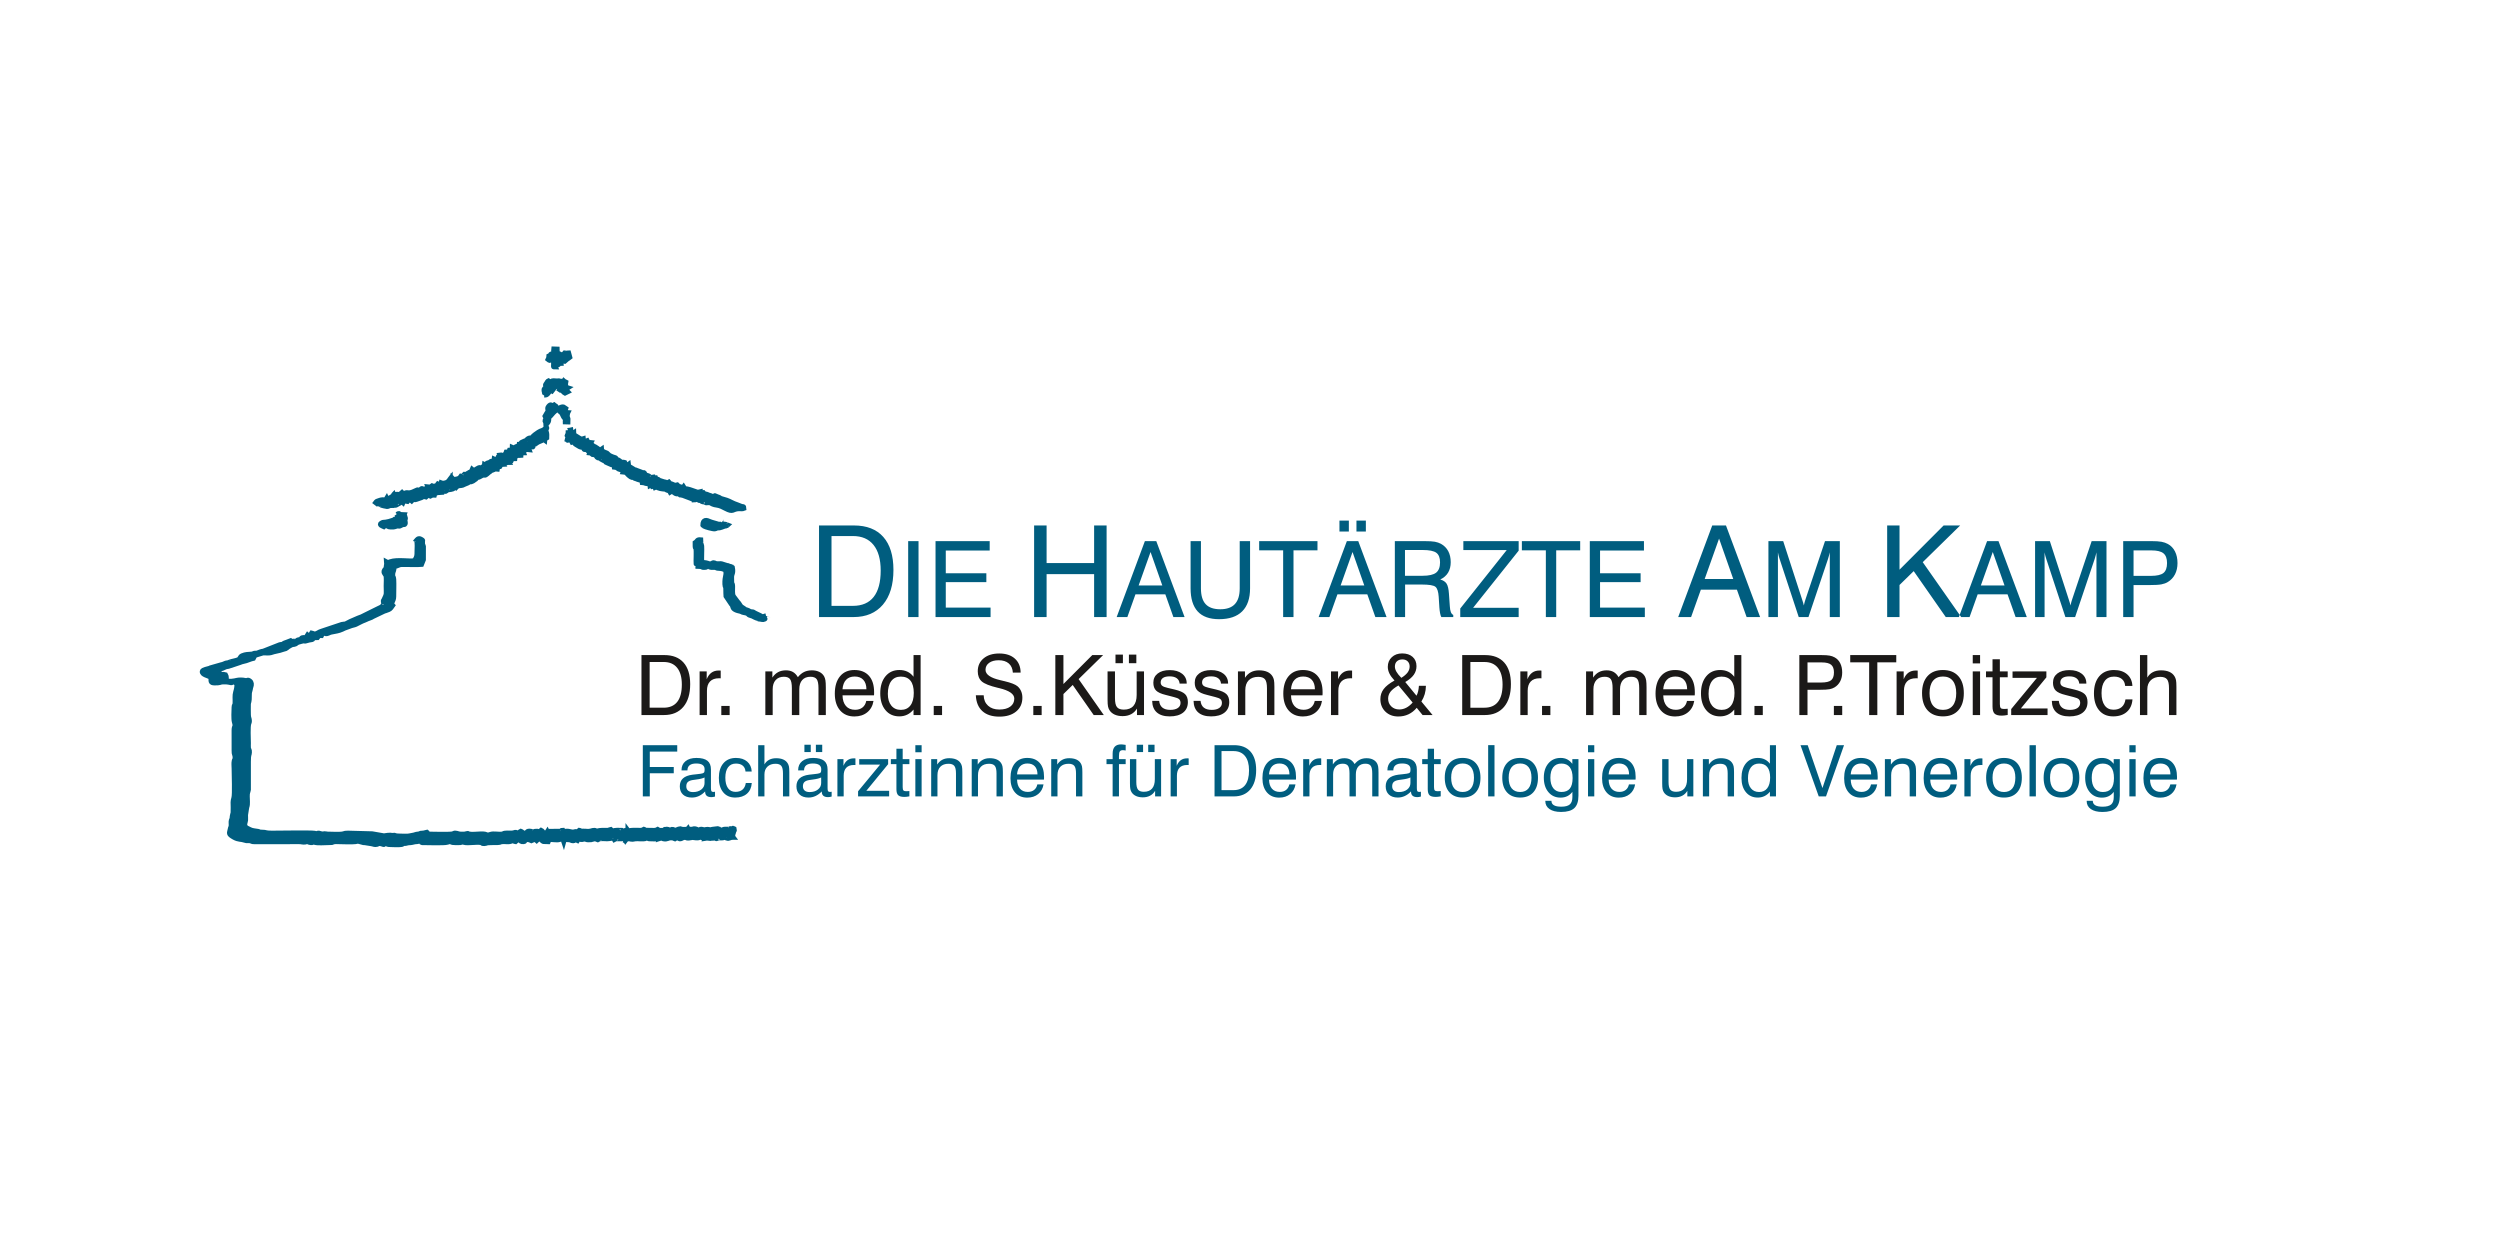 <?xml version="1.0" encoding="UTF-8" standalone="no"?>
<svg
   xmlns:dc="http://purl.org/dc/elements/1.1/"
   xmlns:cc="http://creativecommons.org/ns#"
   xmlns:rdf="http://www.w3.org/1999/02/22-rdf-syntax-ns#"
   xmlns:svg="http://www.w3.org/2000/svg"
   xmlns="http://www.w3.org/2000/svg"
   xmlns:sodipodi="http://sodipodi.sourceforge.net/DTD/sodipodi-0.dtd"
   xmlns:inkscape="http://www.inkscape.org/namespaces/inkscape"
   version="1.1"
   width="480"
   height="240"
   id="svg13"
   viewBox="0 0 480 240"
   sodipodi:docname="hautarzt-logo-variante2.cdr">
  <defs
     id="defs17" />
  <sodipodi:namedview
     pagecolor="#ffffff"
     bordercolor="#666666"
     borderopacity="1"
     objecttolerance="10"
     gridtolerance="10"
     guidetolerance="10"
     inkscape:pageopacity="0"
     inkscape:pageshadow="2"
     inkscape:window-width="640"
     inkscape:window-height="480"
     id="namedview15" />
  <path
     d="m 120.265,161.121 c 0.084,-0.298 -0.141,-0.208 0.475,-0.232 0.153,-0.006 0.524,0.059 0.547,0.061 0.173,0.018 0.642,-0.043 0.923,-0.043 -0.01,-0.694 -0.366,-0.962 -0.085,-1.29 -0.669,-0.012 -0.836,-0.006 -1.379,0.096 -0.206,-0.172 -0.17,0.238 -0.17,-0.251 -0.717,-0.182 -0.51,0.161 -0.936,0.31 -0.212,-0.409 0.1,-0.168 -0.255,-0.345 -0.744,0.002 -1.173,-0.057 -1.79,0.131 l -0.336,-0.302 c -0.468,0.084 -0.08,0.17 -0.76,0.177 -0.697,0.007 -1.234,-0.042 -1.78,0.12 -0.521,0.155 -0.036,-0.07 -0.611,-0.124 -0.382,-0.036 -0.672,0.292 -1.613,0.174 l -0.629,-0.022 c -0.245,0.044 -0.121,0.043 -0.327,-0.018 -0.294,-0.087 0.131,-0.037 -0.321,-0.131 -0.136,0.114 -0.214,0.173 -0.34,0.331 -0.236,-0.07 -0.274,-0.141 -0.509,-0.066 -0.692,0.221 -0.841,-0.183 -1.788,-0.088 -0.258,0.026 -0.301,0.255 -0.307,0.242 -0.007,-0.015 -0.021,0.043 -0.033,0.064 l -0.113,-0.277 c -0.044,-0.131 0.036,-0.03 -0.057,-0.217 -0.516,0.01 8e-4,0.093 -0.518,0.18 -0.154,0.026 -0.5,0.009 -0.672,0.008 -0.454,-0.003 -0.908,-0.008 -1.362,0.007 l -0.085,0.351 c -0.446,-0.06 -0.129,0.065 -0.34,-0.333 -0.098,0.142 -0.108,0.3 -0.255,0.337 -0.66,0.165 -0.436,-0.296 -0.936,-0.547 l -0.425,0.347 c -0.345,-0.117 0.014,-0.175 -0.51,-0.167 -0.594,0.01 -0.156,0.123 -0.527,0.154 -0.42,0.035 0.028,-0.057 -0.496,-0.143 -0.919,-0.151 -0.645,0.302 -1.019,0.355 -0.882,-0.003 -0.365,-0.139 -0.936,-0.362 -0.237,0.114 -0.286,0.248 -0.406,0.301 -0.437,0.192 -0.284,-0.245 -0.866,-0.034 -0.468,0.17 -1.281,0.018 -1.781,0.103 -0.425,0.072 -0.081,0.075 -0.448,0.155 -0.746,0.161 -1.664,-0.17 -2.372,0.092 -0.687,0.255 -0.528,0.016 -1.026,-0.065 -0.979,-0.159 -2.076,0.168 -3.048,-0.031 -0.454,-0.093 -0.012,-0.145 -0.365,-0.076 l -0.483,0.104 c -1.336,0.068 -1.22,-0.165 -1.715,-0.192 -0.441,-0.024 -0.261,0.053 -0.471,0.125 -0.539,0.186 -3.942,0.062 -4.798,0.063 -0.016,-0.018 -0.032,-0.047 -0.041,-0.061 l -0.113,-0.168 c -0.111,-0.159 0.08,0.016 -0.101,-0.133 -0.403,0.076 -0.435,0.167 -0.852,0.177 -0.689,0.017 -0.264,0.126 -0.852,0.181 -0.484,0.045 -0.457,0.123 -0.783,0.184 l -0.799,0.155 c -0.388,0.115 -1.429,0.038 -1.903,0.04 -1.072,0.005 -0.922,-0.224 -1.231,-0.161 l -0.236,0.113 c -0.173,-0.307 -1.445,0.044 -1.681,-0.005 -0.288,-0.059 0.096,0.011 -0.111,-0.025 l -2.055,-0.358 -4.641,-0.126 c -0.481,-0.005 -0.59,0.035 -0.892,0.132 -0.513,0.164 -2.271,0.064 -2.855,0.057 -0.24,-0.002 -0.259,0.002 -0.478,-0.053 -0.418,-0.105 -0.525,0.145 -1.048,-0.05 -0.575,-0.215 -0.551,0.007 -0.783,0.024 -0.294,0.022 0.074,-0.006 -0.333,-0.087 -0.631,-0.125 -6.979,-0.023 -8.242,-0.021 -1.28,0.002 -1.086,-0.186 -1.786,-0.182 -0.688,0.004 -0.488,-0.081 -0.865,-0.158 -0.492,-0.1 -1.103,-0.096 -1.576,-0.362 l -0.627,-0.316 c -0.63,-0.501 -0.195,-1.111 -0.176,-1.449 0.017,-0.318 -0.011,-0.705 -0.01,-1.03 l 0.198,-1.262 c 0.094,-0.617 0.174,-0.286 0.17,-1.286 -0.002,-0.583 -0.111,-1.375 0.067,-1.888 0.056,-0.162 0.079,-0.002 0.116,-0.405 l -0.001,-5.364 c -7e-4,-1.596 0.174,-1.225 0.194,-1.783 0.023,-0.64 -0.126,-0.45 -0.188,-0.861 -0.033,-0.215 -0.006,-0.686 -0.006,-0.928 9e-4,-0.806 -0.14,-3.211 0.088,-3.82 0.014,-0.037 0.029,-0.002 0.075,-0.193 0.017,-0.069 0.03,-0.17 0.03,-0.241 0.005,-0.482 -0.201,-0.588 -0.195,-1.274 0.005,-0.628 -0.036,-1.35 -0.003,-1.963 0.028,-0.526 0.2,-0.242 0.186,-1.783 -0.004,-0.527 0.065,-0.575 0.177,-1.044 l 0.085,-0.439 c 0.009,-0.027 0.042,-0.096 0.051,-0.122 0.126,-0.367 0.136,-0.796 -0.225,-1.063 -0.482,-0.357 -0.353,0.038 -0.982,-0.118 -0.366,-0.091 -1.147,-0.099 -1.497,-0.005 -0.357,0.095 -1.756,0.413 -2.027,-0.099 -0.05,-0.526 0.07,-0.577 -0.168,-0.985 -0.397,-0.132 -0.675,0.06 -1.001,-0.185 -0.301,-0.226 -0.327,-0.469 -0.299,-0.787 0.325,-0.141 0.44,-0.168 0.796,-0.287 0.325,-0.109 0.4,-0.246 0.809,-0.311 0.372,-0.06 0.18,-0.015 0.48,-0.119 0.142,-0.049 0.254,-0.072 0.396,-0.118 l 0.188,-0.069 c 0.021,-0.007 0.043,-0.015 0.065,-0.022 l 1.384,-0.464 c 0.328,-0.16 0.788,-0.211 1.137,-0.324 l 0.984,-0.352 c 0.148,-0.052 0.276,-0.046 0.422,-0.093 0.13,-0.222 0.176,-0.474 0.417,-0.623 l 1.41,-0.429 c 0.276,-0.018 0.656,0.005 0.943,0.008 0.464,0.004 0.726,-0.093 1.148,-0.234 l 1.186,-0.271 c 0.021,-0.007 0.044,-0.014 0.065,-0.021 0.136,-0.043 0.269,-0.087 0.384,-0.124 l 0.204,-0.059 c 0.828,-0.166 0.499,-0.3 1.371,-0.742 0.458,-0.232 0.228,-0.12 0.735,-0.214 0.393,-0.073 0.39,-0.284 0.762,-0.4 1.786,-0.557 0.721,0.038 1.93,-0.38 0.021,-0.007 0.043,-0.016 0.063,-0.024 l 0.656,-0.113 c 0.385,-0.1 -0.333,-0.347 1.021,-0.379 0.246,-0.331 0.212,-0.085 0.234,-0.506 0.243,0.062 0.175,0.061 0.306,0.092 0.138,0.032 0.037,0.029 0.238,0.034 l 0.243,-0.498 c 0.624,-0.052 0.349,0.395 1.375,-0.097 0.218,-0.105 1.333,-0.239 1.817,-0.408 l 0.536,-0.206 c 0.554,-0.308 1.158,-0.434 1.715,-0.676 0.271,-0.117 0.601,-0.127 0.906,-0.272 0.285,-0.136 0.534,-0.274 0.799,-0.405 0.152,-0.075 0.232,-0.116 0.404,-0.198 l 0.301,-0.128 c 0.022,-0.007 0.045,-0.012 0.068,-0.019 l 0.575,-0.252 c 0.017,-0.009 0.038,-0.021 0.055,-0.029 0.332,-0.162 0.772,-0.236 1.076,-0.469 l 2.007,-0.961 c 0.238,-0.113 0.139,-0.072 0.44,-0.161 0.345,-0.102 0.839,-0.286 1.004,-0.526 l 0.344,-0.486 c -0.454,-0.495 0.214,-0.782 0.208,-1.698 -0.008,-1.098 0.066,-2.23 9e-4,-3.326 -0.035,-0.598 -0.217,-0.282 -0.196,-0.93 0.015,-0.481 0.138,-0.523 0.212,-0.924 0.103,-0.555 -0.022,-0.176 -0.008,-0.761 0.504,0.028 -0.06,0.226 0.495,0.082 l 0.252,-0.092 c 0.381,-0.12 0.211,-0.142 0.666,-0.204 l 1.025,-0.004 c 0.908,3e-4 2.008,0.055 2.892,-0.018 l 0.357,-0.899 0.005,-2.536 c -0.078,-0.362 -0.127,-0.159 -0.164,-0.516 -0.086,-0.824 0.215,-0.542 -0.281,-0.866 -0.539,-0.352 -0.838,0.173 -0.841,0.168 -0.01,-0.016 -0.036,0.039 -0.053,0.059 0.232,0.238 0.11,1.714 0.112,2.172 0.003,0.614 -0.02,0.968 -0.323,1.438 -0.221,0.343 0.11,0.117 -0.26,0.279 -0.833,0.174 -3.228,-0.269 -4.57,0.198 -0.359,0.125 -0.374,0.221 -0.73,0.025 0.011,0.261 0.06,0.313 0.061,0.372 0.002,0.164 -0.008,0.071 -0.044,0.218 -0.072,0.29 -4e-4,0.58 -0.195,0.771 -0.614,0.604 -0.042,0.951 0.087,1.249 0.133,0.306 0.051,1.578 0.051,2.001 0,1.597 0.182,1.425 -0.427,2.664 -0.111,0.226 -0.137,0.026 -0.104,0.39 0.035,0.399 -0.011,-0.005 0.151,0.349 -0.27,0.271 -0.265,0.494 -0.571,0.667 -0.092,0.052 -0.374,0.168 -0.465,0.227 l -2.737,1.354 c -0.603,0.274 -0.4,0.255 -1.109,0.486 -0.027,0.009 -0.103,0.038 -0.129,0.049 l -1.494,0.65 c -1.526,0.759 -0.495,0.338 -1.628,0.566 l -3.899,1.303 c -0.443,0.111 -0.775,0.442 -1.14,0.502 -0.073,0.012 -0.166,0.014 -0.24,0.007 -0.374,-0.038 -0.119,-0.067 -0.519,-0.159 -0.014,0.022 -0.027,0.051 -0.036,0.068 -0.009,0.016 -0.025,0.047 -0.036,0.066 l -0.268,0.384 c -0.258,0.011 -0.281,-0.014 -0.425,-0.136 -0.545,0.891 -0.327,0.348 -1.021,0.517 -0.314,0.162 -0.034,-7e-4 -0.255,0.351 -0.287,0.019 -0.37,-0.015 -0.599,0.077 -0.283,0.114 0.09,0.042 -0.423,0.139 l -0.53,0.154 c -0.323,0.032 -0.074,0.003 -0.404,-0.16 l -0.633,0.246 c -0.021,0.007 -0.042,0.016 -0.063,0.023 -0.952,0.319 -0.602,0.3 -0.872,0.408 -0.237,0.095 -0.314,0.024 -0.58,0.113 l -3.124,1.23 c -0.374,0.032 -0.757,0.198 -1.088,0.326 -0.287,0.111 -0.371,0.018 -0.676,0.088 -0.372,0.085 0.007,0.115 -0.532,0.154 -0.622,0.046 -1.156,0.041 -1.75,0.301 -0.018,0.008 -0.041,0.019 -0.059,0.027 -0.383,0.181 -0.359,0.596 -0.698,0.737 -0.517,0.214 -1.156,0.279 -1.671,0.468 -0.232,0.085 0.053,0.02 -0.21,0.098 l -0.512,0.094 c -0.022,0.007 -0.043,0.016 -0.064,0.024 -0.312,0.118 -0.447,0.222 -0.82,0.289 l -2.004,0.575 c -0.287,0.082 0.064,-0.015 -0.213,0.096 -0.306,0.123 -1.369,0.263 -1.425,0.607 -0.099,0.603 1.089,0.795 1.665,1.12 0.041,0.734 -0.156,1.076 0.691,1.084 1.205,0.012 0.945,-0.155 1.533,-0.193 1.032,-0.066 1.421,0.138 1.635,0.15 0.379,0.021 0.07,-0.278 0.638,-0.113 0.176,0.051 0.353,0.284 0.489,0.37 0.002,0.633 -0.079,1.016 -0.24,1.537 -0.206,0.665 -0.077,1.372 -0.115,2.089 -0.034,0.632 -0.16,0.213 -0.192,0.84 -0.033,0.631 -0.094,2.303 0.045,2.773 0.329,1.115 -0.044,0.682 -0.045,1.651 l 0.002,3.835 c -0.001,0.133 -0.008,0.375 0.014,0.498 0.065,0.357 0.268,0.681 0.147,1.182 -0.095,0.395 -0.053,-0.023 -0.14,0.377 -0.098,0.448 -0.019,0.974 -0.019,1.429 0,1.164 0.16,4.972 -0.043,5.658 -0.228,0.77 -0.137,0.879 -0.137,1.828 2e-4,1.726 -0.06,0.873 -0.172,1.706 -0.122,0.899 -0.035,0.309 -0.183,0.799 -0.083,0.276 -0.008,0.613 -0.025,0.905 -0.031,0.551 -0.093,0.241 -0.184,0.764 -0.141,0.815 -0.455,0.892 0.719,1.553 0.879,0.495 1.33,0.31 2.064,0.569 0.468,0.165 0.565,0.025 1.017,0.094 0.436,0.066 0.159,0.184 0.852,0.186 l 8.597,-0.006 c 0.449,-0.002 0.728,0.136 1.129,0.073 0.007,-0.001 0.158,-0.046 0.171,-0.049 0.523,-0.099 0.45,0.132 0.916,0.154 0.477,0.022 0.349,-0.085 0.417,-0.104 l 0.288,0.041 c 0.686,0.208 1.948,0.059 2.692,0.066 0.821,0.008 0.515,0.004 0.986,-0.14 0.281,-0.086 0.658,-0.043 0.97,-0.042 0.797,0.002 2.502,0.099 3.239,-0.007 0.498,-0.072 0.313,-0.131 0.692,-0.035 l 0.843,0.226 c 0.218,0.026 0.25,-0.017 0.485,0.046 l 0.958,0.151 c 0.464,0.059 0.679,0.261 1.128,0.134 0.278,-0.079 0.383,-0.275 0.955,-0.075 0.686,0.239 0.119,0.025 0.718,-0.068 0.435,0.064 0.234,0.193 0.932,0.187 0.636,-0.005 1.415,0.089 2.04,-0.008 0.452,-0.07 0.065,-0.039 0.334,-0.137 0.261,-0.096 0.523,-0.041 0.802,-0.14 0.308,-0.109 0.644,-0.041 0.978,-0.13 0.836,-0.222 0.782,-0.092 1.108,-0.181 0.025,-0.007 0.044,-0.016 0.067,-0.024 0.215,-0.072 0.241,-0.195 0.437,-0.046 0.168,0.128 0.059,0.247 0.277,0.289 0.878,0 4.323,0.125 4.881,-0.071 0.719,-0.252 0.524,-0.064 1.002,0.047 0.223,0.052 0.912,0.029 1.182,0.028 0.311,-0.001 0.291,0.007 0.555,-0.072 0.292,-0.088 0.036,-0.098 0.34,-0.006 0.986,0.3 2.622,-0.184 3.554,0.115 0.276,0.089 -0.147,0.158 0.476,0.141 0.506,-0.013 0.052,-0.184 1.621,-0.183 1.862,8e-4 0.997,-0.055 1.713,-0.172 0.545,-0.089 1.222,0.108 1.728,-0.073 0.802,-0.287 0.365,-0.025 0.898,0.058 0.949,-0.874 0.687,0.104 1.531,0.007 0.465,-0.113 0.105,-0.048 0.245,-0.187 0.226,-0.225 -0.255,0.008 0.18,-0.18 0.556,-0.116 0.835,0.062 1.106,0.181 0.335,-0.133 0.629,-0.381 1.021,-0.024 0.264,-0.246 0.353,-0.468 0.795,-0.19 0.413,0.26 0.192,0.401 0.821,0.4 l 0.17,-0.346 c 0.489,0.188 -0.188,0.265 0.425,0.332 0.16,-0.394 -0.142,0.425 -0.018,-0.208 0.033,-0.168 -0.136,-0.034 0.103,-0.145 0.673,-0.15 1.498,0.161 2.151,-0.062 0.289,-0.099 0.072,-0.144 0.571,-0.105 l 0.148,0.444 c 0.003,-0.012 0.011,0.041 0.023,0.059 0.201,-0.352 0.048,-0.425 1.025,-0.339 0.575,0.051 0.145,0.075 0.535,0.164 0.433,0.1 0.427,-0.053 0.623,-0.104 0.299,-0.079 0.202,0.004 0.44,0.102 0.118,-0.185 0.17,-0.203 0.355,-0.342 0.579,0.098 0.053,0.252 0.894,0.059 l 0.118,-0.018 c 0.017,3e-4 0.042,0.005 0.059,0.007 0.324,0.049 0.278,0.13 0.625,0.14 0.515,0.015 0.652,-0.004 0.995,-0.127 0.373,-0.133 0.575,5e-4 0.882,0.12 0.3,-0.14 0.012,-0.091 0.349,-0.165 0.45,-0.099 0.983,-0.023 1.44,-0.018 0.753,0.007 1.095,-0.35 1.388,0.162 0.26,-0.119 -0.039,-0.071 0.316,-0.144 0.162,-0.033 0.337,-0.023 0.503,-0.022 1.366,0.01 0.968,-0.106 1.279,0.344 z M 101.263,84.748 c -0.692,-0.004 -0.049,-0.284 -0.687,-0.003 l -0.302,0.14 c -0.264,0.164 -0.231,-0.087 -0.099,0.404 l -0.493,0.023 c -0.06,0.328 -0.037,0.219 -0.156,0.445 -0.635,0.191 0.037,-0.26 -0.521,0.058 -0.305,0.174 -0.367,0.223 -0.65,0.096 l -0.023,0.506 -0.554,0.026 c -0.008,0.016 -0.006,0.029 -0.007,0.054 -0.024,0.363 -0.251,0.304 -0.588,0.308 -0.226,0.579 0.15,0.052 -0.595,0.713 -0.573,-0.063 -0.037,-0.226 -0.624,-0.14 0.086,0.27 0.484,0.297 -0.312,0.364 -0.196,0.377 -0.055,0.216 -0.34,0.513 -0.497,-0.026 -0.066,0.005 -0.425,-0.139 l -0.065,0.505 c -0.363,-0.004 -0.329,-0.102 -0.505,-0.055 -0.173,0.046 -0.142,0.142 -0.33,0.219 -0.415,0.171 -0.575,0.017 -0.641,0.57 -0.315,-0.084 -0.027,-0.006 -0.324,-0.155 -0.079,0.623 -0.215,0.116 -0.582,0.703 L 92.236,89.807 c -0.257,-0.09 -0.328,0.032 -0.632,0.182 l -0.425,0.256 c -0.014,0.016 -0.062,0.13 -0.123,0.217 L 90.658,90.125 c -0.168,0.367 0.013,0.253 -0.323,0.474 -0.328,0.216 -0.226,-0.088 -0.329,0.432 -0.437,-0.124 -0.141,-0.267 -0.396,0.175 -0.377,-0.123 0.06,-0.105 -0.425,-0.142 -0.241,0.237 -0.224,0.111 -0.272,0.501 -0.339,-0.064 -0.031,-0.024 -0.409,-0.13 -0.135,0.182 -0.181,0.299 -0.4,0.409 -0.378,0.19 -0.562,0.096 -0.961,0.299 -0.136,-0.137 -0.214,-0.22 -0.34,-0.358 l -0.135,0.542 c -0.269,-0.126 -0.177,-0.17 -0.19,-0.518 -0.015,0.018 -0.035,0.024 -0.042,0.057 -0.046,0.236 -0.424,0.66 -0.641,0.75 -0.393,0.164 -0.77,0.227 -1.084,0.103 l -0.088,0.363 c -0.386,-0.018 -0.163,-0.036 -0.544,-0.178 -0.076,0.095 -0.053,0.044 -0.121,0.185 -0.009,0.018 -0.046,0.138 -0.049,0.147 l -0.461,0.097 c -0.403,0.122 -0.06,0.074 -0.475,-0.066 -0.596,0.426 -0.296,0.221 -0.848,0.186 0.146,0.439 0.314,0.298 -0.173,0.359 -0.699,0.004 -0.277,0.327 -0.762,0.134 -0.161,-0.064 0.009,-0.241 -0.347,-0.083 -0.002,0.001 -0.311,0.279 -0.337,0.302 -0.55,-0.057 -0.084,-0.222 -0.564,-0.019 -0.501,0.212 -0.965,0.514 -1.543,0.473 -0.682,-0.048 -0.29,-0.085 -0.871,0.274 l -0.334,-0.327 c -0.122,0.11 -0.391,0.282 -0.482,0.524 -0.338,-0.138 -0.139,-0.195 -0.468,-0.182 -0.363,0.014 -0.166,0.025 -0.332,0.348 -0.16,-0.085 -0.053,0.015 -0.177,-0.105 -0.153,-0.148 -0.053,0.011 -0.142,-0.212 -0.018,0.019 -0.04,0.025 -0.047,0.062 -0.089,0.413 -0.806,0.523 -1.165,0.955 l -0.137,-0.289 c -0.385,0.634 -0.079,0.272 -0.791,0.29 -0.342,0.008 -0.69,0.162 -0.999,0.265 -0.218,0.073 -0.223,0.148 -0.329,0.286 0.127,0.102 0.188,0.157 0.299,0.232 0.281,-0.079 0.338,-0.23 0.673,-0.178 0.487,0.076 0.104,-0.02 0.282,0.116 l -0.203,0.072 c -0.019,0.006 -0.046,0.014 -0.066,0.021 -0.17,0.055 -0.045,-0.043 -0.235,0.077 0.344,0.209 1.344,0.393 1.427,0.396 0.209,0.007 0.373,-0.118 0.633,-0.194 l 0.418,-0.002 c 0.306,0.033 0.209,-0.031 0.436,-0.055 0.327,-0.034 -0.027,0.094 0.369,-0.066 0.002,-8e-4 0.489,-0.264 0.49,-0.265 0.367,-0.257 0.137,-0.089 0.286,-0.462 0.215,0.063 0.264,0.175 0.425,0.311 l 0.141,-0.33 c 0.353,-0.005 0.482,0.065 0.726,0.098 l 0.398,-0.46 0.418,0.346 0.344,-0.362 c 0.64,0.076 -0.016,0.221 0.567,0.071 l 0.94,-0.325 c 0.107,-0.056 0.173,-0.093 0.293,-0.155 0.335,-0.172 0.108,-0.047 0.597,0.031 0.529,-0.483 0.235,-0.429 0.851,-0.174 0.424,-0.19 0.131,-0.178 0.766,-0.183 l 0.04,-0.149 c -2e-4,-0.003 -0.052,-0.188 -0.056,-0.205 0.594,-0.016 0.405,-0.134 0.77,-0.148 0.019,-7e-4 0.044,0.004 0.063,0.004 l 0.713,-0.052 0.141,-0.369 c 0.627,0.018 0.317,0.372 0.652,0.089 0.252,-0.213 -0.019,-0.102 0.252,-0.18 0.366,-0.105 0.88,-0.025 1.183,-0.347 0.06,-0.064 0.129,-0.228 0.178,-0.334 l 0.084,-0.17 c 0.125,-0.195 -0.056,-0.07 0.146,-0.16 l 0.16,0.397 c 0.011,-0.011 0.032,-0.039 0.046,-0.051 0.24,-0.202 0.73,-0.133 1.033,-0.232 0.08,-0.026 0.493,-0.228 0.528,-0.24 0.755,-0.274 0.583,-0.305 0.75,-0.366 0.351,-0.127 0.24,0.035 0.54,-0.123 l 0.177,-0.079 c 0.009,-0.005 0.032,-0.015 0.041,-0.021 l 0.364,-0.26 c 0.248,-0.154 0.252,-0.138 0.296,-0.484 0.243,0.051 0.295,0.109 0.557,-0.024 0.259,-0.132 0.611,-0.389 0.876,-0.342 0.285,0.051 0.384,-0.065 0.594,-0.235 l 0.325,-0.288 c 0.482,-0.248 0.111,-0.255 0.683,-0.426 0.342,-0.102 0.287,-0.056 0.48,-0.347 0.4,0.144 0.072,0.13 0.461,0.154 l 0.085,-0.499 c 0.424,0.093 0.442,0.153 0.572,-0.409 l 0.494,-0.029 c -0.098,-0.187 -0.112,-0.255 -0.045,-0.35 0.493,0.023 0.071,0.211 0.724,0.042 0.217,-0.056 0.18,-0.048 0.431,-0.052 -0.239,-0.469 0.108,-0.36 0.461,-0.361 0.06,-0.105 0.003,-0.235 0.085,-0.364 l 0.559,-0.007 0.057,-0.534 c 0.02,0.003 0.243,0.044 0.246,0.044 0.24,-0.006 -0.045,0.034 0.32,-0.078 0.407,-0.125 0.252,-0.021 0.542,-0.052 l 0.018,-0.476 0.501,-0.018 c -0.06,-0.163 -0.058,-0.109 -0.142,-0.332 0.387,-0.045 0.227,-0.082 0.591,-0.26 0.396,-0.194 0.178,0.003 0.627,0.027 -0.151,-0.441 0.093,-0.587 0.521,-0.625 0.361,-0.032 -0.358,-0.008 0.127,0.009 0.17,0.006 -0.067,0.132 0.085,-0.002 0.294,-0.208 0.094,-0.09 0.195,-0.238 0.186,-0.273 0.732,-0.652 1.078,-0.761 0.71,-0.224 0.63,-0.475 0.979,-0.229 0.053,-0.587 4e-4,-0.181 0.381,-0.44 0.01,-0.465 0.055,-0.785 -0.086,-1.178 -0.07,-0.195 -0.022,0.168 -0.068,-0.197 -0.05,-0.391 0.294,-0.301 0.105,-0.714 -0.27,0.143 0.099,-0.08 -0.168,0.206 -0.013,0.014 -0.031,0.033 -0.044,0.046 l -0.096,0.088 c -0.014,0.013 -0.034,0.029 -0.047,0.042 -0.373,0.352 -0.687,0.267 -1.179,0.604 -0.464,0.318 -0.874,0.574 -1.226,1.001 -0.305,0.369 -0.238,-0.117 -0.824,0.274 -0.258,0.172 -0.109,0.145 -0.075,0.488 z m 7.825,-2.106 c -0.007,0.165 0.006,0.443 -0.019,0.588 -0.077,0.453 -0.095,0.05 -0.185,0.432 0.164,0.411 0.122,-0.109 0.132,0.333 0.007,0.283 -0.04,0.084 -0.112,0.433 0.015,0.006 0.042,-0.009 0.048,0.008 0.079,0.222 -0.021,0.028 0.267,0.025 0.24,-0.003 0.121,0.011 0.403,-0.069 0.035,0.464 -0.008,0.117 0.205,0.491 l 0.349,-0.113 c 0.044,0.447 0.42,0.56 0.768,0.785 0.533,0.346 0.566,0.313 1.063,0.295 0.145,0.682 0.22,0.375 0.538,0.482 0.432,0.146 0.189,0.255 0.481,0.275 0.006,4e-4 0.139,-0.027 0.276,-0.012 -0.028,0.382 -0.026,0.013 -0.111,0.353 0.496,0.054 0.206,0.077 0.558,0.309 l 0.667,0.091 c 0.044,0.339 0.289,0.604 0.636,0.608 0.195,0.002 -0.021,0.005 0.246,-0.086 0.231,0.495 -0.047,0.153 0.33,0.411 0.18,0.124 0.297,0.19 0.606,0.17 0.188,0.427 -0.096,0.188 0.347,0.405 l 0.762,0.334 c 0.013,0.006 0.036,0.018 0.049,0.023 l 0.22,0.024 c 0.273,0.043 0.305,0.115 0.341,0.453 0.45,0.054 0.448,0.085 0.775,0.323 0.015,0.011 0.035,0.025 0.05,0.035 l 0.439,0.14 c 0.01,-8e-4 0.035,-0.009 0.045,-0.009 0.116,-0.007 0.334,0.03 0.403,0.159 0.091,0.169 0.043,0.093 -0.02,0.289 0.409,0.047 0.554,0.045 0.777,0.332 0.156,0.202 0.682,0.67 0.92,0.704 0.282,0.041 -0.152,-0.12 0.223,-0.018 0.16,0.043 0.261,0.221 0.384,0.232 l 0.21,0.05 c 0.75,0.365 1.079,0.117 1.16,0.731 0.363,0.034 0.259,0.013 0.559,0.119 0.648,0.231 0.859,-0.201 0.93,0.428 0.306,-0.157 0.07,-0.109 0.485,-0.137 -0.069,0.235 -0.117,0.217 -0.042,0.353 0.212,-0.026 0.21,-0.047 0.34,-0.159 0.046,0.06 0.051,0.059 0.109,0.175 8e-4,0.002 0.051,0.128 0.061,0.151 l 0.184,-0.081 c 0.011,-8e-4 0.036,-0.001 0.048,-1e-4 l 0.387,0.165 c 0.479,0.22 1.266,0.207 1.418,0.279 0.149,0.071 0.087,0.077 0.219,0.136 0.351,0.157 0.464,0.03 0.674,0.428 0.271,-0.143 0.034,-0.186 0.37,-0.133 0.423,0.067 0.594,0.672 1.38,0.353 0.348,0.628 -0.088,0.193 0.652,0.365 l 1.609,0.61 c 0.481,0.256 0.117,0.005 0.631,-0.075 0.009,0.016 0.01,0.029 0.011,0.053 4e-4,0.023 0.007,0.043 0.008,0.051 l -0.018,0.236 c 0.56,-0.008 0.193,-0.361 0.812,0.055 0.243,0.163 0.082,-0.054 0.465,0.13 0.342,0.164 -0.092,0.073 0.35,0.181 0.193,0.047 0.233,0.007 0.447,0.07 0.354,0.105 -0.179,0.139 0.392,0.111 0.46,-0.022 -0.044,0.039 0.343,-0.148 0.223,0.209 0.392,0.239 0.674,0.392 0.017,0.009 0.037,0.023 0.055,0.032 0.329,0.171 1.053,0.141 1.688,0.447 0.258,0.124 0.522,0.251 0.745,0.368 1.546,0.815 1.264,0.113 2.532,0.052 0.323,-0.015 0.741,0.068 1.006,-0.051 0.001,-0.476 -0.216,-0.265 -0.57,-0.419 l -0.735,-0.287 c -0.853,-0.265 -1.391,-0.662 -2.017,-0.868 l -1.129,-0.335 c -0.476,-0.336 -0.308,-0.154 -0.939,-0.443 -0.423,-0.194 -0.101,-0.042 -0.483,0.014 -0.427,0.063 -0.401,-0.117 -0.745,-0.178 -0.289,-0.052 -0.3,-0.171 -0.781,-0.254 -0.158,-0.027 -0.047,0.036 -0.202,-0.068 -0.158,-0.105 -0.085,-0.084 -0.204,-0.21 -0.535,0.035 0.008,0.144 -0.596,0.149 -0.17,-0.34 -0.004,0.046 0.002,-0.212 l -0.002,-0.124 c -0.485,0.074 -0.124,0.272 -0.726,0.057 l -0.268,-0.088 c -0.665,-0.22 -1.288,-0.503 -1.983,-0.53 L 131.248,93.48 c -0.158,0.211 -0.012,0.172 -0.644,-0.021 -0.44,-0.134 -0.262,-0.07 -0.586,-0.368 -0.483,0.073 -0.112,0.145 -0.4,0.113 l -0.634,-0.277 c -0.166,-0.051 -0.107,-0.003 -0.263,-0.077 -0.112,-0.053 -0.227,-0.202 -0.32,-0.307 -0.349,0.156 -0.026,0.217 -0.507,0.071 -0.172,-0.052 -0.062,-0.04 -0.348,-0.093 -0.028,-0.005 -0.05,-0.005 -0.077,-0.01 l -0.715,-0.233 c -0.08,-0.025 -0.136,-0.036 -0.195,-0.065 l -0.101,-0.065 c -0.502,-0.292 0.246,0.005 -0.127,-0.081 -0.085,-0.019 -0.116,0.017 -0.312,0.061 -0.01,-0.019 -0.015,-0.074 -0.017,-0.061 -0.002,0.012 -0.013,-0.048 -0.016,-0.059 -0.002,-0.01 -0.011,-0.044 -0.013,-0.056 -0.027,-0.116 0.004,-0.11 -0.039,-0.183 -0.176,0.03 0.01,-0.048 -0.184,0.053 l -0.156,0.11 -0.146,-0.338 c -0.471,0.036 -0.065,0.017 -0.449,0.149 -0.352,-0.345 -0.533,-0.457 -1.155,-0.545 -0.032,-0.2 -0.028,-0.347 -0.207,-0.451 -0.339,-0.198 0.183,0.206 -0.504,-0.098 l -0.824,-0.307 c -0.432,-0.23 -0.26,0.012 -0.711,-0.3 -0.75,-0.519 -0.872,-0.347 -0.938,-0.849 -0.44,0.333 -0.107,0.05 -0.678,-0.015 0.026,-0.149 0.066,-0.224 -0.003,-0.351 -0.043,-0.009 -0.173,-0.058 -0.176,-0.059 -0.018,-0.004 -0.081,-0.014 -0.1,-0.015 l -0.261,0.005 c -0.549,-0.142 -0.38,-0.454 -1.079,-0.506 -0.176,-0.291 0.029,-0.213 -0.229,-0.369 l -0.447,-0.139 c -0.179,-0.087 -0.635,-0.227 -0.836,-0.442 -0.546,-0.585 -0.32,-0.185 -1.068,-0.634 -0.293,-0.176 -0.242,0.03 -0.282,-0.408 -0.301,0.212 -0.335,0.208 -0.763,-0.16 l -0.481,-0.311 c -0.009,-0.003 -0.327,-0.157 -0.329,-0.159 -0.358,-0.245 -0.069,-0.163 -0.575,-0.349 0.057,-0.316 0.005,-0.058 0.126,-0.306 -0.348,-0.041 -0.218,0.017 -0.475,0.128 l -0.267,-0.499 c -0.209,0.076 -0.213,0.149 -0.498,0.133 -0.155,-0.185 -0.222,-0.192 -0.251,-0.485 -0.378,0.124 -0.633,-0.035 -1.043,-0.311 -0.444,-0.299 -0.779,-0.353 -0.795,-0.831 -0.023,0.016 -0.055,0.015 -0.067,0.049 -0.062,0.183 -0.068,0.094 -0.26,0.111 -0.112,-0.509 -0.179,-0.232 -0.233,-0.704 l -0.303,0.065 c -0.014,0.002 -0.041,0.002 -0.054,0.003 -0.135,0.012 -0.031,-0.039 -0.143,0.011 z m 30.22,26.81 c 0.268,1.078 -0.184,1.054 -0.126,2.715 0.031,0.889 0.204,-0.17 0.187,1.782 -0.001,0.139 -0.007,0.369 0.015,0.499 l 1.023,1.528 c 0.495,0.5 0.067,0.772 0.891,1.143 l 0.313,0.112 c 1.04,0.22 0.701,0.292 1.176,0.37 1.202,0.198 0.565,0.373 1.347,0.582 0.419,0.112 0.358,0.138 0.725,0.31 0.154,0.072 0.211,0.092 0.357,0.16 0.274,0.127 0.137,-0.039 0.283,0.163 0.805,0.064 0.946,0.237 1.276,0.069 l 0.101,-0.068 c 0.194,-0.133 0.044,-0.038 0.134,-0.107 -0.552,-0.209 -0.198,0.122 -0.352,-0.34 -0.317,0.106 -0.465,-0.051 -0.716,-0.181 l -0.929,-0.445 c -0.464,-0.31 -0.367,-0.234 -0.704,-0.282 -0.515,-0.072 -0.22,-0.037 -0.634,-0.24 -0.535,-0.263 -0.223,0.073 -0.771,-0.344 -0.6,-0.456 -0.502,-0.158 -1.026,-1.01 -0.078,-0.128 -0.151,-0.188 -0.238,-0.279 l -0.834,-1.114 c -0.243,-0.479 -0.13,-1.196 -0.148,-1.898 -0.023,-0.867 -0.22,0.082 -0.193,-1.786 0.01,-0.658 0.373,-0.701 0.15,-1.826 -0.425,-0.283 -0.178,-0.149 -0.76,-0.246 0.146,0.196 -0.371,0.203 0.466,0.206 -0.01,0.202 -0.013,0.132 -0.073,0.268 -0.092,0.209 0.023,-0.041 -0.095,0.158 -0.303,0.512 -0.16,0.484 -0.298,0.717 -0.137,0.231 -0.137,0.166 -0.336,0.261 -9e-4,-0.395 0.138,-0.833 -0.211,-0.88 z m -18.733,50.011 c 0,0.489 -0.036,0.079 0.17,0.251 0.544,-0.102 0.71,-0.109 1.379,-0.096 -0.281,0.329 0.075,0.597 0.085,1.29 -0.281,-6e-4 -0.75,0.061 -0.923,0.043 -0.023,-0.002 -0.394,-0.067 -0.547,-0.061 -0.616,0.024 -0.391,-0.066 -0.475,0.232 0.691,-0.205 0.908,0.077 1.163,0.021 0.982,-0.216 1.143,-0.043 2.13,-0.082 0.621,-0.025 0.33,-0.206 0.732,-0.141 0.35,0.056 -0.088,0.05 0.376,0.127 0.032,0.005 2.024,0.094 2.06,-0.094 0.092,-0.237 -0.282,-0.272 0.381,-0.18 l 1.04,0.134 c 0.122,-0.271 0.067,-0.312 0.158,-0.69 0.168,-0.694 0.01,-0.381 0.525,-0.64 -0.908,-0.026 0.168,-0.202 -1.268,-0.202 -0.18,0.08 -0.468,0.071 -0.693,0.064 -0.423,-0.013 -0.289,-0.017 -0.594,-0.194 l -0.304,0.15 c -0.257,0.077 -0.768,0.032 -1.057,0.032 -1.583,-0.001 -0.753,-0.019 -1.276,-0.198 -0.568,0.3 -0.447,0.184 -1.531,0.182 -1.219,-0.003 -1.027,0.091 -1.38,0.086 -0.044,-7e-4 -0.068,0.003 -0.151,-0.032 z m 18.733,-50.011 c 0.349,0.046 0.21,0.484 0.211,0.88 0.199,-0.095 0.199,-0.03 0.336,-0.261 0.138,-0.233 -0.005,-0.205 0.298,-0.717 0.118,-0.199 0.002,0.051 0.095,-0.158 0.06,-0.136 0.063,-0.066 0.073,-0.268 -0.837,-0.004 -0.32,-0.011 -0.466,-0.206 -0.086,-0.239 0.001,-0.051 -0.352,-0.166 -0.021,-0.007 -0.044,-0.014 -0.066,-0.021 l -0.459,-0.145 c -0.895,-0.289 -0.349,-0.108 -1.224,-0.148 -0.58,-0.027 -0.233,-0.071 -0.542,-0.149 -0.478,-0.12 -0.29,0.024 -0.521,0.098 -0.598,0.193 -0.71,-0.078 -1.147,-0.129 -1.007,-0.119 -0.82,-0.072 -0.819,-1.854 1e-4,-0.377 0.039,-1.02 -6e-4,-1.365 -0.081,-0.7 -0.154,0.199 -0.192,-1.2 -0.757,-0.074 -0.561,0.245 -1.06,0.558 0.002,0.191 -0.015,0.479 0,0.657 0.046,0.547 0.06,0.22 0.138,0.47 0.131,0.414 -0.01,2.451 0.049,2.928 0.064,0.523 0.002,0.071 0.205,0.484 0.238,0.016 0.497,-0.013 0.726,0.04 0.319,0.074 0.173,0.199 0.7,0.162 0.596,-0.042 0.149,-0.142 0.609,-0.178 0.52,-0.041 0.095,0.115 0.668,0.17 0.233,0.022 0.522,-0.029 0.754,0.014 0.395,0.073 0.128,0.148 0.691,0.167 0.548,0.018 0.842,0.121 1.296,0.341 z m -11.746,49.921 c 1.436,0 0.359,0.176 1.268,0.202 -0.515,0.26 -0.357,-0.054 -0.525,0.64 -0.091,0.379 -0.036,0.419 -0.158,0.69 l -1.04,-0.134 c -0.663,-0.092 -0.288,-0.057 -0.381,0.18 0.604,-0.202 0.197,0.008 0.667,0.098 0.785,0.149 0.784,-0.208 1.52,-0.187 0.536,0.016 0.335,0.08 0.678,0.194 0.231,-0.123 0.203,-0.238 0.567,-0.151 0.376,0.09 -0.038,0.019 0.257,0.11 0.129,0.04 0.08,0.057 0.255,0.026 0.266,-0.046 0.088,-0.103 0.673,-0.249 l 0.296,-0.057 0.849,0.005 c 0.025,-0.471 0.046,-0.273 0.002,-0.771 0.488,-0.329 0.063,-0.21 0.506,-0.593 -0.085,-0.002 -0.425,0.013 -0.468,0.007 -0.649,-0.073 -0.3,0.035 -0.419,-0.205 l -0.052,-0.113 c -0.23,0.228 0.003,0.131 -0.418,0.17 -1.123,0.105 -0.723,-0.245 -1.304,-0.054 -0.021,0.007 -0.045,0.015 -0.068,0.022 -0.327,0.11 -0.513,0.285 -0.829,0.143 -0.437,-0.196 -0.428,-0.096 -0.785,0.06 -0.187,-0.075 -0.513,-0.283 -0.917,-0.157 -0.301,0.094 0.049,-0.138 -0.177,0.122 z M 76.198,98.831 c 0.137,0.358 0.165,0.071 0.161,0.684 -0.386,0.111 0.019,0.132 -0.332,0.145 -0.68,0.025 0.278,0.035 -1.352,0.466 -1.126,0.297 -0.975,0.003 -1.468,0.324 -0.505,0.329 0.261,0.553 0.494,0.662 0.835,-0.747 0.269,0.041 1.269,0.068 0.514,0.014 0.627,0.024 1.075,-0.127 0.646,-0.218 0.413,0.19 1.164,-0.277 l 0.153,-0.063 c 0.061,-0.015 0.529,0.153 0.444,-0.438 -0.043,-0.295 -0.014,0.016 -0.048,-0.175 -0.065,-0.362 0.191,-0.476 0.028,-0.909 -0.216,0.074 -0.071,0.211 -0.342,0.311 -0.005,-0.601 0.024,-0.319 0.154,-0.679 l -0.657,-0.032 c -0.446,-0.088 -0.138,-0.253 -0.471,-0.167 -0.215,0.055 0.038,0.059 -0.271,0.207 z m 30.214,-30.718 c -0.542,-0.066 -0.27,-0.296 -0.58,-0.134 -0.235,0.123 0.05,-0.01 -0.195,0.226 -0.143,0.138 -0.056,0.057 -0.252,0.144 -0.047,0.579 -0.043,0.326 -0.175,0.647 0.659,0.542 0.189,-0.249 1.069,0.288 0.092,1.177 -0.216,1.194 0.337,1.182 -0.193,-0.414 -0.145,-0.513 -0.124,-1.055 l 0.695,-0.006 c -0.016,0.555 -0.137,0.265 -0.115,0.699 0.462,-0.21 -0.377,-0.305 0.631,-0.345 -0.107,-0.688 -0.155,-0.035 0.281,-0.531 0.378,0.103 -0.051,0.094 0.425,0.14 l 0.548,-0.477 c 0.103,-0.06 0.083,-0.038 0.172,-0.089 0.122,-0.07 0.135,-0.091 0.271,-0.2 l -0.225,-0.836 c -0.503,0.014 -0.117,0.078 -0.363,0.093 -0.354,0.023 0.128,-0.057 -0.402,-0.098 -0.323,0.322 -0.143,0.165 -0.34,0.507 l -1.244,-0.602 c 0.011,-0.647 0.232,-0.036 0.173,-0.631 l -0.676,-0.024 c -0.056,0.45 0.028,0.783 0.089,1.099 z m 25.699,91.065 c 0.119,0.24 -0.23,0.132 0.419,0.205 0.043,0.005 0.384,-0.009 0.468,-0.007 -0.443,0.383 -0.018,0.265 -0.506,0.593 0.043,0.498 0.022,0.301 -0.002,0.771 l -0.849,-0.005 c 0.252,0.335 0.947,0.091 1.302,0.056 0.126,-0.013 0.057,-0.005 0.171,0.012 1.639,0.249 0.842,-0.257 1.602,0.005 0.021,0.007 0.045,0.016 0.067,0.023 0.023,0.008 0.046,0.014 0.07,0.022 0.284,0.097 0.422,0.206 0.582,0.082 0.005,-0.009 -0.171,-0.368 0.876,-0.151 -0.324,-0.148 -0.139,0.055 -0.252,-0.22 0.506,-0.937 -0.118,-0.524 0.504,-0.937 -0.141,-0.113 -0.109,-0.074 -0.209,-0.27 l -0.153,-0.081 c -0.359,-0.105 -0.909,0.052 -0.99,0.049 l -0.106,-0.02 c -0.819,-0.177 -0.437,-0.094 -0.921,0.103 -0.199,-0.084 -0.685,-0.32 -0.885,-0.287 -0.392,0.064 -0.335,0.18 -1.19,0.058 z m 4.244,0.179 c 0.1,0.196 0.068,0.157 0.209,0.27 -0.622,0.412 0.002,3e-4 -0.504,0.937 0.113,0.275 -0.072,0.072 0.252,0.22 -1.048,-0.218 -0.872,0.141 -0.876,0.151 0.461,-0.083 0.784,0.07 0.921,0.051 0.02,-0.003 0.073,-0.027 0.096,-0.033 l 0.876,-0.051 c 0.486,0.108 -0.065,0.193 0.463,0.035 0.02,-0.006 0.042,-0.017 0.064,-0.023 0.141,-0.037 0.072,-0.029 0.236,-0.044 0.23,-0.021 0.83,0.088 0.826,-0.106 0.05,-0.979 0.022,-1.12 0.442,-1.391 -0.325,-0.001 -0.215,-0.017 -0.46,0.072 -0.01,0.004 -0.079,0.092 -0.288,0.09 -0.784,-0.007 -0.193,0.041 -0.389,-0.171 -0.041,-0.132 -0.266,-0.241 -0.391,-0.253 -0.011,-0.001 -0.035,-0.001 -0.046,-5e-4 -0.011,6e-4 -0.035,0.007 -0.047,0.009 l -0.902,0.107 c -0.398,0.049 -0.129,0.086 -0.482,0.131 z m -1.404,-58.511 c 0.107,0.175 0.01,0.045 0.178,0.152 0.266,0.17 1.779,0.589 2.111,0.537 0.517,-0.082 0.015,-0.116 0.607,-0.175 0.446,-0.045 0.245,0.03 0.655,-0.115 l 0.547,-0.2 c 0.169,-0.061 0.106,-0.022 0.249,-0.064 0.484,-0.139 -0.345,0.15 0.151,-0.043 0.234,-0.091 0.048,0.041 0.227,-0.122 -0.026,-0.01 -0.17,-0.079 -0.183,-0.084 -0.019,-0.007 -0.045,-0.016 -0.067,-0.024 -0.022,-0.008 -0.046,-0.013 -0.069,-0.021 -0.423,-0.141 -0.193,0.09 -0.39,-0.197 -0.016,0.018 -0.033,0.026 -0.04,0.06 -0.006,0.033 -0.03,0.046 -0.039,0.059 -0.064,0.095 -0.049,0.085 -0.109,0.162 -0.082,0.104 -0.159,0.16 -0.255,0.227 -0.247,-0.338 0.08,-0.144 -0.255,-0.348 -0.279,3e-4 -0.292,0.029 -0.518,-0.06 l -1.17,-0.341 c -0.187,-0.056 -0.089,-0.017 -0.251,-0.096 -0.651,-0.319 -1.378,-0.481 -1.379,0.691 z M 104.643,79.919 c 0.147,0.364 0.139,0.06 0.155,0.354 0.023,0.427 -0.035,0.032 -0.116,0.359 -0.124,0.506 0.114,0.087 0.151,0.927 0.25,-0.308 0.473,-0.542 0.506,-0.794 0.096,-0.752 -0.147,-0.403 0.365,-0.918 l 0.48,-0.545 c 0.011,-0.012 0.027,-0.031 0.038,-0.044 0.431,-0.498 0.742,-0.349 0.595,-1.126 -0.043,-0.226 -0.196,-0.153 -0.448,-0.386 l -0.415,0.204 c -0.008,-0.012 -0.026,-0.043 -0.036,-0.056 -0.007,-0.009 -0.135,-0.427 -0.587,0.131 -0.442,0.545 0.201,0.606 -0.368,1.339 z m -0.156,-4.075 c 0.429,0.006 0.47,-0.027 0.732,-0.307 l 0.318,-0.443 c 0.088,-0.183 -0.007,-0.027 0.067,-0.157 0.27,0.098 0.005,0.033 0.34,0.167 l 0.343,-0.438 c 0.006,-0.009 0.017,-0.033 0.022,-0.042 0.082,-0.155 -0.222,-0.027 0.302,-0.32 -0.121,-0.212 -0.053,-0.273 -0.055,-0.291 -0.116,-0.908 -0.21,-0.252 0.065,-0.884 -0.653,-0.039 -0.572,-0.058 -0.932,0.321 -0.459,-0.215 0.15,-0.121 -0.34,-0.337 -0.16,0.08 -0.152,0.053 -0.278,0.233 -0.077,0.11 -0.034,0.072 -0.091,0.171 -0.206,0.354 -0.239,0.259 -0.238,0.428 8e-4,0.115 0.116,0.005 0.046,0.324 -0.078,0.356 -0.354,0.178 -0.326,0.706 0.033,0.623 0.341,0.136 0.025,0.869 z m 33.736,83.52 c 0.196,0.212 -0.395,0.164 0.389,0.171 0.21,0.002 0.279,-0.087 0.288,-0.09 0.244,-0.089 0.135,-0.073 0.46,-0.072 -0.42,0.271 -0.392,0.411 -0.442,1.391 0.457,-0.011 0.047,-0.013 0.382,0.072 0.077,0.02 0.178,0.049 0.252,0.069 0.444,0.191 0.492,-0.144 1.21,-0.147 -0.197,-0.264 0.024,-0.817 0.133,-1.152 0.098,-0.3 0.139,0.006 0.046,-0.492 -0.386,-0.258 -0.007,0.142 -0.578,0.047 -0.224,-0.037 0.121,-0.099 -0.238,-0.037 -0.042,0.007 -0.019,0.049 -0.319,0.088 -0.273,0.035 -0.565,-0.033 -0.829,0.027 -0.383,0.088 -0.102,0.19 -0.756,0.126 z M 107.067,74.543 c 0.624,0.4 0.45,0.058 0.812,0.38 0.276,0.246 0.321,0.42 0.617,0.567 0.044,-0.016 0.517,-0.232 0.546,-0.249 -0.214,-0.224 -0.25,-0.151 -0.346,-0.51 0.137,-0.209 0.11,-0.092 0.347,-0.255 l -0.349,-0.108 -0.122,-0.547 c -0.087,-0.43 0.046,0.108 0.088,-0.451 -0.263,-0.149 -0.168,-0.005 -0.418,-0.232 -0.168,0.243 -0.019,0.217 -0.17,0.495 -0.099,-0.117 -0.042,0.017 -0.099,-0.188 -0.029,-0.105 -0.025,-0.178 -0.029,-0.287 -0.432,0.022 0.06,0.12 -0.329,0.05 -0.216,-0.039 -0.098,-0.116 -0.551,-0.075 -0.015,0.626 0.155,-0.001 0.121,0.7 -0.001,0.025 -0.013,0.157 -0.016,0.18 -0.053,0.434 -0.125,0.029 -0.1,0.531 z m 1.619,5.957 c -0.145,0.411 -0.17,0.028 -0.155,0.495 l 0.514,0.014 c 0.007,-0.164 0.025,-0.441 0.008,-0.572 -0.066,-0.507 -0.204,-0.094 -0.162,-0.564 l 0.057,-0.326 c 0.002,-0.016 0.002,-0.042 0.005,-0.058 0.016,-0.098 -0.005,-0.107 0.07,-0.261 l -0.515,-0.036 c -0.029,-0.402 0.025,-0.465 0.115,-0.741 -0.153,-0.096 -0.301,-0.269 -0.421,-0.309 -0.291,-0.097 -1.335,0.247 -0.774,0.798 0.449,0.441 0.369,0.218 0.609,0.751 0.171,0.38 0.271,0.578 0.649,0.808 z"
     style="fill:#005d7f;fill-rule:evenodd;stroke:#005d7f;stroke-width:0.96;stroke-linecap:butt;stroke-linejoin:miter;stroke-dasharray:none"
     id="path2" />
  <path
     d="m 127.42,127.103 h -2.688 v 8.775 h 2.688 c 1.153,0 2.023,-0.374 2.61,-1.121 0.59,-0.747 0.883,-1.855 0.883,-3.317 0,-1.401 -0.299,-2.474 -0.899,-3.219 -0.598,-0.745 -1.463,-1.118 -2.594,-1.118 z m -4.257,10.185 v -11.514 h 4.391 c 1.604,0 2.832,0.48 3.683,1.438 0.852,0.958 1.278,2.341 1.278,4.15 0,1.871 -0.441,3.326 -1.324,4.367 -0.883,1.038 -2.116,1.559 -3.699,1.559 z m 11.162,0 v -8.375 h 1.361 v 1.5 c 0.224,-0.56 0.528,-0.98 0.913,-1.26 0.382,-0.278 0.852,-0.416 1.409,-0.416 0.104,0 0.181,0 0.227,0.002 0.048,0.003 0.093,0.011 0.141,0.021 v 1.481 c -0.037,-0.005 -0.077,-0.011 -0.125,-0.013 -0.045,-0.003 -0.117,-0.003 -0.211,-0.003 -0.75,0 -1.321,0.205 -1.716,0.614 -0.392,0.408 -0.59,1.006 -0.59,1.788 v 4.66 z m 4.166,0 v -1.746 h 1.601 v 1.746 z m 18.656,0 v -5.154 c 0,-0.843 -0.115,-1.42 -0.344,-1.732 -0.229,-0.31 -0.627,-0.465 -1.196,-0.465 -0.678,0 -1.204,0.211 -1.58,0.63 -0.376,0.419 -0.563,1.009 -0.563,1.769 v 4.951 h -1.425 v -5.154 c 0,-0.843 -0.115,-1.42 -0.344,-1.732 -0.23,-0.31 -0.624,-0.465 -1.188,-0.465 -0.673,0 -1.201,0.214 -1.58,0.638 -0.382,0.424 -0.571,1.012 -0.571,1.762 v 4.951 h -1.409 v -8.375 h 1.348 v 1.182 c 0.312,-0.47 0.68,-0.819 1.108,-1.046 0.427,-0.23 0.929,-0.344 1.5,-0.344 0.52,0 0.966,0.104 1.337,0.315 0.368,0.211 0.686,0.544 0.953,0.996 0.366,-0.451 0.763,-0.785 1.196,-0.996 0.432,-0.211 0.932,-0.315 1.495,-0.315 0.542,0 1.014,0.099 1.415,0.294 0.403,0.195 0.71,0.478 0.923,0.846 0.12,0.214 0.205,0.47 0.259,0.766 0.051,0.299 0.077,0.766 0.077,1.406 v 0.243 5.028 z m 4.609,-4.948 h 4.596 c -0.005,-0.782 -0.203,-1.388 -0.595,-1.812 -0.39,-0.424 -0.945,-0.638 -1.663,-0.638 -0.694,0 -1.238,0.208 -1.639,0.627 -0.398,0.416 -0.632,1.025 -0.699,1.823 z m 4.564,2.242 h 1.393 c -0.152,0.924 -0.552,1.649 -1.204,2.181 -0.651,0.531 -1.473,0.798 -2.463,0.798 -1.164,0 -2.082,-0.39 -2.754,-1.171 -0.673,-0.782 -1.009,-1.85 -1.009,-3.197 0,-1.428 0.334,-2.543 1.001,-3.347 0.667,-0.803 1.585,-1.204 2.76,-1.204 1.204,0 2.135,0.371 2.795,1.11 0.659,0.739 0.987,1.783 0.987,3.133 0,0.171 0,0.299 -0.002,0.382 -0.003,0.083 -0.011,0.165 -0.019,0.243 h -6.04 c 0.016,0.881 0.235,1.564 0.657,2.047 0.422,0.483 1.009,0.724 1.759,0.724 0.571,0 1.046,-0.147 1.417,-0.443 0.374,-0.294 0.614,-0.713 0.723,-1.255 z m 9.125,-1.54 c 0,-1.038 -0.211,-1.82 -0.63,-2.346 -0.419,-0.526 -1.041,-0.79 -1.863,-0.79 -0.792,0 -1.407,0.288 -1.839,0.865 -0.432,0.576 -0.648,1.393 -0.648,2.45 0,0.956 0.222,1.705 0.667,2.253 0.446,0.547 1.057,0.822 1.833,0.822 0.787,0 1.399,-0.28 1.831,-0.843 0.432,-0.563 0.648,-1.367 0.648,-2.41 z m 1.313,-7.268 v 11.514 h -1.361 v -1.054 c -0.358,0.435 -0.766,0.763 -1.22,0.982 -0.454,0.219 -0.953,0.328 -1.5,0.328 -1.118,0 -2.007,-0.4 -2.671,-1.201 -0.665,-0.798 -0.998,-1.871 -0.998,-3.216 0,-1.369 0.334,-2.461 1.001,-3.272 0.667,-0.809 1.556,-1.214 2.669,-1.214 0.582,0 1.1,0.107 1.551,0.323 0.451,0.216 0.841,0.542 1.169,0.974 v -4.163 z m 2.517,11.514 v -1.746 h 1.601 v 1.746 z m 8.087,-3.795 h 1.505 c 0.016,0.835 0.293,1.5 0.833,1.996 0.542,0.494 1.262,0.742 2.164,0.742 0.891,0 1.596,-0.187 2.108,-0.563 0.515,-0.376 0.771,-0.889 0.771,-1.535 0,-0.881 -0.966,-1.553 -2.896,-2.012 -0.115,-0.027 -0.203,-0.045 -0.264,-0.061 -1.564,-0.371 -2.597,-0.785 -3.099,-1.238 -0.504,-0.456 -0.755,-1.105 -0.755,-1.943 0,-1.028 0.376,-1.852 1.126,-2.474 0.75,-0.622 1.748,-0.934 2.994,-0.934 1.27,0 2.271,0.326 3,0.98 0.731,0.651 1.099,1.548 1.11,2.688 l -1.489,0.008 c -0.053,-0.766 -0.315,-1.356 -0.787,-1.764 -0.472,-0.408 -1.118,-0.614 -1.938,-0.614 -0.766,0 -1.38,0.168 -1.839,0.502 -0.459,0.336 -0.689,0.782 -0.689,1.337 0,0.889 0.95,1.553 2.85,1.988 0.28,0.07 0.496,0.12 0.648,0.158 0.032,0.005 0.086,0.016 0.166,0.037 1.238,0.299 2.061,0.619 2.469,0.964 0.307,0.262 0.542,0.579 0.702,0.95 0.163,0.374 0.243,0.79 0.243,1.249 0,1.113 -0.397,1.996 -1.193,2.653 -0.793,0.659 -1.868,0.988 -3.224,0.988 -1.396,0 -2.485,-0.352 -3.264,-1.06 -0.779,-0.707 -1.196,-1.722 -1.254,-3.04 z m 11.034,3.795 v -1.746 h 1.601 v 1.746 z m 4.228,0 v -11.514 h 1.553 v 5.557 l 5.543,-5.557 h 2.079 l -4.705,4.612 4.833,6.902 h -1.938 l -4.03,-5.776 -1.783,1.743 v 4.033 z m 11.452,-8.375 v 5.138 c 0,0.822 0.128,1.396 0.387,1.716 0.256,0.32 0.694,0.481 1.308,0.481 0.814,0 1.428,-0.238 1.844,-0.715 0.416,-0.478 0.625,-1.18 0.625,-2.109 v -4.511 h 1.409 v 8.375 h -1.348 v -1.252 c -0.291,0.483 -0.667,0.849 -1.132,1.092 -0.464,0.245 -1.009,0.368 -1.633,0.368 -0.584,0 -1.091,-0.099 -1.524,-0.296 -0.432,-0.198 -0.763,-0.481 -0.993,-0.846 -0.131,-0.203 -0.224,-0.441 -0.283,-0.713 -0.056,-0.275 -0.086,-0.707 -0.086,-1.303 v -0.398 -5.028 z m 2.675,-1.585 v -1.649 h 1.425 v 1.649 z m -2.578,0 v -1.649 h 1.425 v 1.649 z m 7.043,7.238 h 1.345 c 0.053,0.569 0.256,0.998 0.617,1.292 0.358,0.291 0.865,0.438 1.524,0.438 0.606,0 1.084,-0.118 1.433,-0.355 0.349,-0.237 0.526,-0.563 0.526,-0.974 0,-0.309 -0.086,-0.544 -0.259,-0.71 -0.174,-0.163 -0.513,-0.304 -1.014,-0.424 l -1.575,-0.408 c -0.886,-0.213 -1.505,-0.496 -1.852,-0.846 -0.347,-0.352 -0.52,-0.854 -0.52,-1.505 0,-0.739 0.28,-1.329 0.841,-1.764 0.56,-0.435 1.329,-0.651 2.303,-0.651 0.996,0 1.788,0.232 2.378,0.697 0.59,0.462 0.883,1.086 0.883,1.865 v 0.032 h -1.361 c -0.032,-0.443 -0.213,-0.787 -0.544,-1.03 -0.331,-0.243 -0.782,-0.363 -1.351,-0.363 -0.571,0 -1.003,0.099 -1.297,0.296 -0.296,0.2 -0.443,0.488 -0.443,0.87 0,0.27 0.093,0.483 0.278,0.638 0.187,0.152 0.531,0.288 1.038,0.403 l 1.364,0.32 c 0.966,0.23 1.631,0.523 1.996,0.878 0.363,0.358 0.544,0.868 0.544,1.529 0,0.87 -0.307,1.545 -0.918,2.029 -0.614,0.483 -1.471,0.723 -2.57,0.723 -1.076,0 -1.9,-0.256 -2.477,-0.766 -0.576,-0.51 -0.873,-1.249 -0.889,-2.213 z m 7.946,0 h 1.345 c 0.053,0.569 0.256,0.998 0.617,1.292 0.358,0.291 0.865,0.438 1.524,0.438 0.606,0 1.084,-0.118 1.433,-0.355 0.349,-0.237 0.526,-0.563 0.526,-0.974 0,-0.309 -0.086,-0.544 -0.259,-0.71 -0.173,-0.163 -0.512,-0.304 -1.014,-0.424 l -1.575,-0.408 c -0.886,-0.213 -1.505,-0.496 -1.852,-0.846 -0.347,-0.352 -0.52,-0.854 -0.52,-1.505 0,-0.739 0.28,-1.329 0.841,-1.764 0.56,-0.435 1.329,-0.651 2.303,-0.651 0.996,0 1.788,0.232 2.378,0.697 0.59,0.462 0.883,1.086 0.883,1.865 v 0.032 h -1.361 c -0.032,-0.443 -0.213,-0.787 -0.544,-1.03 -0.331,-0.243 -0.782,-0.363 -1.351,-0.363 -0.571,0 -1.003,0.099 -1.297,0.296 -0.296,0.2 -0.443,0.488 -0.443,0.87 0,0.27 0.093,0.483 0.278,0.638 0.187,0.152 0.531,0.288 1.038,0.403 l 1.364,0.32 c 0.966,0.23 1.631,0.523 1.996,0.878 0.363,0.358 0.544,0.868 0.544,1.529 0,0.87 -0.307,1.545 -0.918,2.029 -0.614,0.483 -1.471,0.723 -2.57,0.723 -1.076,0 -1.9,-0.256 -2.477,-0.766 -0.577,-0.51 -0.873,-1.249 -0.889,-2.213 z m 14.095,2.722 v -5.154 c 0,-0.822 -0.125,-1.393 -0.379,-1.708 -0.254,-0.315 -0.686,-0.472 -1.3,-0.472 -0.787,0 -1.399,0.222 -1.833,0.667 -0.435,0.446 -0.651,1.078 -0.651,1.898 v 4.769 h -1.409 v -8.375 h 1.348 v 1.22 c 0.323,-0.483 0.705,-0.843 1.147,-1.076 0.443,-0.235 0.956,-0.352 1.54,-0.352 0.63,0 1.161,0.096 1.593,0.286 0.435,0.19 0.769,0.475 1.001,0.854 0.131,0.205 0.224,0.443 0.283,0.715 0.056,0.275 0.085,0.707 0.085,1.303 v 0.398 5.028 z m 4.609,-4.948 h 4.596 c -0.005,-0.782 -0.203,-1.388 -0.595,-1.812 -0.39,-0.424 -0.945,-0.638 -1.663,-0.638 -0.694,0 -1.238,0.208 -1.639,0.627 -0.398,0.416 -0.632,1.025 -0.699,1.823 z m 4.564,2.242 h 1.393 c -0.152,0.924 -0.552,1.649 -1.204,2.181 -0.651,0.531 -1.474,0.798 -2.464,0.798 -1.164,0 -2.082,-0.39 -2.754,-1.171 -0.673,-0.782 -1.009,-1.85 -1.009,-3.197 0,-1.428 0.334,-2.543 1.001,-3.347 0.667,-0.803 1.585,-1.204 2.76,-1.204 1.204,0 2.135,0.371 2.794,1.11 0.659,0.739 0.988,1.783 0.988,3.133 0,0.171 0,0.299 -0.002,0.382 -0.003,0.083 -0.011,0.165 -0.019,0.243 h -6.04 c 0.016,0.881 0.235,1.564 0.657,2.047 0.422,0.483 1.009,0.724 1.759,0.724 0.571,0 1.046,-0.147 1.417,-0.443 0.374,-0.294 0.614,-0.713 0.723,-1.255 z m 3.12,2.707 v -8.375 h 1.361 v 1.5 c 0.224,-0.56 0.528,-0.98 0.913,-1.26 0.382,-0.278 0.852,-0.416 1.409,-0.416 0.104,0 0.181,0 0.227,0.002 0.048,0.003 0.093,0.011 0.141,0.021 v 1.481 c -0.037,-0.005 -0.077,-0.011 -0.125,-0.013 -0.045,-0.003 -0.117,-0.003 -0.211,-0.003 -0.75,0 -1.321,0.205 -1.716,0.614 -0.392,0.408 -0.59,1.006 -0.59,1.788 v 4.66 z m 13.505,-7.142 c 0.547,-0.339 0.95,-0.686 1.209,-1.038 0.259,-0.355 0.387,-0.734 0.387,-1.142 0,-0.406 -0.126,-0.734 -0.379,-0.985 -0.254,-0.248 -0.587,-0.374 -0.998,-0.374 -0.454,0 -0.811,0.123 -1.07,0.368 -0.259,0.243 -0.387,0.579 -0.387,1.006 0,0.312 0.099,0.643 0.293,0.987 0.195,0.347 0.51,0.739 0.945,1.177 z m -0.55,1.458 c -0.707,0.406 -1.217,0.806 -1.524,1.201 -0.307,0.392 -0.462,0.836 -0.462,1.332 0,0.598 0.2,1.094 0.603,1.489 0.4,0.392 0.915,0.59 1.54,0.59 0.47,0 0.918,-0.112 1.345,-0.336 0.43,-0.224 0.835,-0.555 1.222,-0.993 z m -0.766,-0.948 c -0.443,-0.475 -0.769,-0.923 -0.974,-1.345 -0.205,-0.422 -0.309,-0.852 -0.309,-1.284 0,-0.75 0.256,-1.367 0.771,-1.849 0.512,-0.483 1.175,-0.723 1.983,-0.723 0.846,0 1.516,0.222 2.01,0.662 0.496,0.44 0.745,1.035 0.745,1.785 0,0.611 -0.173,1.164 -0.52,1.655 -0.347,0.494 -0.891,0.956 -1.639,1.388 l 2.159,2.629 c 0.133,-0.237 0.238,-0.515 0.312,-0.827 0.075,-0.312 0.125,-0.673 0.152,-1.078 h 1.345 c -0.005,0.563 -0.08,1.094 -0.224,1.593 -0.147,0.502 -0.36,0.977 -0.646,1.431 l 2.151,2.597 h -1.919 l -1.126,-1.393 c -0.464,0.553 -0.99,0.969 -1.583,1.247 -0.593,0.28 -1.244,0.419 -1.954,0.419 -1.017,0 -1.844,-0.312 -2.485,-0.939 -0.638,-0.625 -0.958,-1.423 -0.958,-2.392 0,-0.731 0.211,-1.374 0.63,-1.932 0.422,-0.558 1.113,-1.105 2.079,-1.641 z m 17.26,-3.552 h -2.688 v 8.775 h 2.688 c 1.153,0 2.023,-0.374 2.61,-1.121 0.59,-0.747 0.883,-1.855 0.883,-3.317 0,-1.401 -0.299,-2.474 -0.899,-3.219 -0.598,-0.745 -1.463,-1.118 -2.594,-1.118 z m -4.257,10.185 v -11.514 h 4.391 c 1.604,0 2.832,0.48 3.683,1.438 0.852,0.958 1.278,2.341 1.278,4.15 0,1.871 -0.441,3.326 -1.324,4.367 -0.883,1.038 -2.116,1.559 -3.699,1.559 z m 11.162,0 v -8.375 h 1.361 v 1.5 c 0.224,-0.56 0.528,-0.98 0.913,-1.26 0.382,-0.278 0.852,-0.416 1.409,-0.416 0.104,0 0.181,0 0.227,0.002 0.048,0.003 0.093,0.011 0.141,0.021 v 1.481 c -0.037,-0.005 -0.077,-0.011 -0.125,-0.013 -0.045,-0.003 -0.117,-0.003 -0.211,-0.003 -0.75,0 -1.321,0.205 -1.716,0.614 -0.392,0.408 -0.59,1.006 -0.59,1.788 v 4.66 z m 4.166,0 v -1.746 h 1.601 v 1.746 z m 18.656,0 v -5.154 c 0,-0.843 -0.115,-1.42 -0.344,-1.732 -0.229,-0.31 -0.627,-0.465 -1.196,-0.465 -0.678,0 -1.204,0.211 -1.58,0.63 -0.376,0.419 -0.563,1.009 -0.563,1.769 v 4.951 h -1.425 v -5.154 c 0,-0.843 -0.115,-1.42 -0.344,-1.732 -0.23,-0.31 -0.624,-0.465 -1.188,-0.465 -0.672,0 -1.201,0.214 -1.58,0.638 -0.382,0.424 -0.571,1.012 -0.571,1.762 v 4.951 h -1.409 v -8.375 h 1.348 v 1.182 c 0.312,-0.47 0.68,-0.819 1.108,-1.046 0.427,-0.23 0.929,-0.344 1.5,-0.344 0.52,0 0.966,0.104 1.337,0.315 0.368,0.211 0.686,0.544 0.953,0.996 0.366,-0.451 0.764,-0.785 1.196,-0.996 0.432,-0.211 0.932,-0.315 1.495,-0.315 0.542,0 1.014,0.099 1.414,0.294 0.403,0.195 0.71,0.478 0.924,0.846 0.12,0.214 0.205,0.47 0.259,0.766 0.051,0.299 0.077,0.766 0.077,1.406 v 0.243 5.028 z m 4.609,-4.948 h 4.596 c -0.006,-0.782 -0.203,-1.388 -0.595,-1.812 -0.39,-0.424 -0.945,-0.638 -1.663,-0.638 -0.694,0 -1.238,0.208 -1.639,0.627 -0.398,0.416 -0.632,1.025 -0.699,1.823 z m 4.564,2.242 h 1.393 c -0.152,0.924 -0.552,1.649 -1.204,2.181 -0.651,0.531 -1.473,0.798 -2.464,0.798 -1.164,0 -2.082,-0.39 -2.754,-1.171 -0.673,-0.782 -1.009,-1.85 -1.009,-3.197 0,-1.428 0.334,-2.543 1.001,-3.347 0.667,-0.803 1.585,-1.204 2.76,-1.204 1.204,0 2.135,0.371 2.795,1.11 0.659,0.739 0.987,1.783 0.987,3.133 0,0.171 0,0.299 -0.002,0.382 -0.003,0.083 -0.011,0.165 -0.019,0.243 h -6.04 c 0.016,0.881 0.235,1.564 0.657,2.047 0.422,0.483 1.009,0.724 1.759,0.724 0.571,0 1.046,-0.147 1.417,-0.443 0.374,-0.294 0.614,-0.713 0.723,-1.255 z m 9.125,-1.54 c 0,-1.038 -0.211,-1.82 -0.63,-2.346 -0.419,-0.526 -1.041,-0.79 -1.863,-0.79 -0.792,0 -1.407,0.288 -1.839,0.865 -0.432,0.576 -0.648,1.393 -0.648,2.45 0,0.956 0.222,1.705 0.667,2.253 0.446,0.547 1.057,0.822 1.834,0.822 0.787,0 1.399,-0.28 1.831,-0.843 0.432,-0.563 0.648,-1.367 0.648,-2.41 z m 1.313,-7.268 v 11.514 h -1.361 v -1.054 c -0.358,0.435 -0.766,0.763 -1.22,0.982 -0.454,0.219 -0.953,0.328 -1.5,0.328 -1.118,0 -2.007,-0.4 -2.671,-1.201 -0.665,-0.798 -0.998,-1.871 -0.998,-3.216 0,-1.369 0.334,-2.461 1.001,-3.272 0.667,-0.809 1.556,-1.214 2.669,-1.214 0.582,0 1.099,0.107 1.551,0.323 0.451,0.216 0.841,0.542 1.169,0.974 v -4.163 z m 2.517,11.514 v -1.746 h 1.601 v 1.746 z m 10.185,-6.245 h 2.624 c 0.913,0 1.548,-0.147 1.911,-0.438 0.36,-0.294 0.542,-0.793 0.542,-1.503 0,-0.686 -0.179,-1.174 -0.539,-1.473 -0.358,-0.296 -0.958,-0.446 -1.796,-0.446 h -2.741 z m -1.569,6.245 v -11.514 h 4.241 c 0.689,0 1.212,0.035 1.572,0.101 0.36,0.067 0.68,0.179 0.963,0.336 0.47,0.256 0.827,0.633 1.078,1.135 0.251,0.499 0.376,1.086 0.376,1.759 0,0.641 -0.126,1.206 -0.376,1.697 -0.251,0.488 -0.614,0.881 -1.094,1.172 -0.278,0.168 -0.601,0.285 -0.974,0.355 -0.374,0.072 -0.987,0.107 -1.841,0.107 h -2.376 v 4.852 z m 6.632,0 v -1.746 h 1.601 v 1.746 z m 6.774,0 v -10.121 h -3.635 v -1.393 h 8.84 v 1.393 h -3.635 v 10.121 z m 5.269,0 v -8.375 h 1.361 v 1.5 c 0.224,-0.56 0.529,-0.98 0.913,-1.26 0.382,-0.278 0.852,-0.416 1.409,-0.416 0.104,0 0.181,0 0.227,0.002 0.048,0.003 0.093,0.011 0.141,0.021 v 1.481 c -0.037,-0.005 -0.077,-0.011 -0.125,-0.013 -0.045,-0.003 -0.117,-0.003 -0.211,-0.003 -0.75,0 -1.321,0.205 -1.716,0.614 -0.392,0.408 -0.59,1.006 -0.59,1.788 v 4.66 z m 6.325,-4.201 c 0,1.038 0.222,1.833 0.667,2.383 0.446,0.55 1.083,0.825 1.911,0.825 0.822,0 1.452,-0.275 1.89,-0.825 0.438,-0.55 0.657,-1.345 0.657,-2.383 0,-1.03 -0.219,-1.823 -0.657,-2.373 -0.438,-0.55 -1.067,-0.825 -1.89,-0.825 -0.833,0 -1.47,0.275 -1.914,0.822 -0.443,0.547 -0.664,1.34 -0.664,2.375 z m -1.441,0 c 0,-1.401 0.349,-2.493 1.052,-3.275 0.702,-0.782 1.684,-1.171 2.952,-1.171 1.273,0 2.26,0.39 2.963,1.169 0.705,0.779 1.057,1.871 1.057,3.277 0,1.409 -0.349,2.504 -1.051,3.286 -0.702,0.782 -1.684,1.171 -2.952,1.171 -1.273,0 -2.26,-0.39 -2.962,-1.169 -0.705,-0.779 -1.057,-1.874 -1.057,-3.288 z m 9.736,-5.712 v -1.601 h 1.409 v 1.601 z m 0,9.913 v -8.375 h 1.409 v 8.375 z m 5.207,-2.108 c 0,0.376 0.053,0.627 0.16,0.752 0.107,0.126 0.302,0.187 0.59,0.187 0.083,0 0.181,-0.002 0.299,-0.008 0.117,-0.005 0.269,-0.016 0.456,-0.032 v 1.196 c -0.235,0.043 -0.443,0.072 -0.63,0.093 -0.184,0.021 -0.349,0.032 -0.497,0.032 -0.659,0 -1.124,-0.128 -1.39,-0.382 -0.264,-0.256 -0.398,-0.71 -0.398,-1.361 v -5.624 h -1.252 v -1.121 h 1.252 v -2.338 h 1.409 v 2.338 h 1.505 v 1.121 h -1.505 z m 8.93,-6.267 v 1.134 l -4.895,5.976 h 5.122 v 1.265 h -6.982 v -1.15 l 4.948,-5.992 h -4.689 v -1.233 z m 1.044,5.653 h 1.345 c 0.053,0.569 0.256,0.998 0.617,1.292 0.358,0.291 0.865,0.438 1.524,0.438 0.606,0 1.084,-0.118 1.433,-0.355 0.349,-0.237 0.526,-0.563 0.526,-0.974 0,-0.309 -0.086,-0.544 -0.259,-0.71 -0.174,-0.163 -0.513,-0.304 -1.014,-0.424 l -1.575,-0.408 c -0.886,-0.213 -1.505,-0.496 -1.852,-0.846 -0.347,-0.352 -0.52,-0.854 -0.52,-1.505 0,-0.739 0.28,-1.329 0.841,-1.764 0.56,-0.435 1.329,-0.651 2.303,-0.651 0.996,0 1.788,0.232 2.378,0.697 0.59,0.462 0.883,1.086 0.883,1.865 v 0.032 h -1.361 c -0.032,-0.443 -0.213,-0.787 -0.544,-1.03 -0.331,-0.243 -0.782,-0.363 -1.351,-0.363 -0.571,0 -1.003,0.099 -1.297,0.296 -0.296,0.2 -0.443,0.488 -0.443,0.87 0,0.27 0.093,0.483 0.278,0.638 0.187,0.152 0.531,0.288 1.038,0.403 l 1.364,0.32 c 0.966,0.23 1.631,0.523 1.997,0.878 0.363,0.358 0.544,0.868 0.544,1.529 0,0.87 -0.307,1.545 -0.918,2.029 -0.614,0.483 -1.471,0.723 -2.57,0.723 -1.076,0 -1.9,-0.256 -2.477,-0.766 -0.576,-0.51 -0.873,-1.249 -0.889,-2.213 z m 14.079,-2.866 c -0.043,-0.574 -0.248,-1.017 -0.622,-1.326 -0.371,-0.312 -0.881,-0.467 -1.527,-0.467 -0.761,0 -1.348,0.275 -1.762,0.822 -0.414,0.547 -0.622,1.329 -0.622,2.346 0,1.02 0.2,1.807 0.598,2.359 0.398,0.553 0.964,0.83 1.692,0.83 0.657,0 1.182,-0.168 1.575,-0.507 0.395,-0.339 0.638,-0.833 0.731,-1.479 h 1.345 c -0.072,1.028 -0.435,1.828 -1.086,2.402 -0.654,0.577 -1.53,0.865 -2.629,0.865 -1.148,0 -2.047,-0.392 -2.701,-1.18 -0.654,-0.787 -0.982,-1.865 -0.982,-3.237 0,-1.401 0.342,-2.501 1.025,-3.293 0.683,-0.795 1.62,-1.193 2.816,-1.193 1.052,0 1.895,0.275 2.53,0.825 0.632,0.55 0.969,1.294 1.012,2.234 z m 8.42,5.589 v -5.154 c 0,-0.827 -0.125,-1.398 -0.379,-1.711 -0.254,-0.312 -0.686,-0.47 -1.3,-0.47 -0.761,0 -1.364,0.216 -1.812,0.646 -0.448,0.43 -0.673,1.009 -0.673,1.74 v 4.948 h -1.409 v -11.514 h 1.409 v 4.321 c 0.256,-0.454 0.606,-0.798 1.054,-1.036 0.448,-0.237 0.974,-0.355 1.572,-0.355 0.63,0 1.161,0.096 1.593,0.286 0.435,0.19 0.769,0.475 1.001,0.854 0.131,0.205 0.224,0.443 0.283,0.715 0.056,0.275 0.085,0.707 0.085,1.303 v 0.398 5.028 z"
     style="fill:#1b1918;fill-rule:evenodd"
     id="path4" />
  <g
     id="Layer1000">
    <path
       d="m 123.421,152.914 v -9.838 h 6.609 v 1.231 h -5.268 v 2.955 h 4.6 v 1.204 h -4.6 v 4.447 z m 11.963,-0.956 c -0.376,0.392 -0.773,0.684 -1.195,0.88 -0.42,0.196 -0.867,0.294 -1.341,0.294 -0.73,0 -1.3,-0.19 -1.71,-0.57 -0.41,-0.381 -0.616,-0.908 -0.616,-1.578 0,-0.65 0.201,-1.161 0.604,-1.53 0.404,-0.369 1.019,-0.607 1.843,-0.714 0.21,-0.023 0.492,-0.055 0.851,-0.093 0.609,-0.062 0.985,-0.123 1.122,-0.18 0.139,-0.055 0.23,-0.125 0.274,-0.212 0.045,-0.087 0.069,-0.276 0.069,-0.566 0,-0.365 -0.135,-0.638 -0.402,-0.823 -0.267,-0.182 -0.67,-0.274 -1.211,-0.274 -0.556,0 -0.978,0.112 -1.261,0.335 -0.283,0.224 -0.424,0.554 -0.424,0.992 h -1.136 v -0.055 c 0,-0.721 0.253,-1.293 0.762,-1.71 0.508,-0.42 1.206,-0.629 2.098,-0.629 0.958,0 1.662,0.18 2.114,0.538 0.451,0.358 0.677,0.919 0.677,1.683 v 3.578 c 0,0.305 0.034,0.504 0.1,0.593 0.068,0.089 0.189,0.135 0.363,0.135 0.036,0 0.08,-0.002 0.132,-0.009 0.052,-0.007 0.114,-0.018 0.185,-0.032 v 0.93 c -0.146,0.041 -0.276,0.069 -0.385,0.085 -0.107,0.016 -0.212,0.025 -0.31,0.025 -0.402,0 -0.702,-0.087 -0.901,-0.262 -0.201,-0.173 -0.301,-0.438 -0.301,-0.789 z m -0.114,-2.684 c -0.322,0.173 -0.871,0.308 -1.651,0.406 -0.276,0.037 -0.483,0.064 -0.622,0.087 -0.436,0.071 -0.75,0.201 -0.942,0.388 -0.191,0.187 -0.287,0.458 -0.287,0.816 0,0.356 0.112,0.629 0.335,0.821 0.221,0.192 0.54,0.287 0.956,0.287 0.645,0 1.177,-0.162 1.59,-0.488 0.415,-0.326 0.623,-0.741 0.623,-1.25 z m 7.867,-1.136 c -0.037,-0.49 -0.212,-0.869 -0.531,-1.133 -0.317,-0.267 -0.753,-0.399 -1.304,-0.399 -0.65,0 -1.151,0.235 -1.505,0.702 -0.353,0.467 -0.531,1.135 -0.531,2.004 0,0.871 0.171,1.544 0.511,2.016 0.34,0.472 0.823,0.709 1.446,0.709 0.561,0 1.01,-0.144 1.345,-0.433 0.338,-0.29 0.545,-0.712 0.625,-1.263 h 1.149 c -0.061,0.878 -0.372,1.562 -0.928,2.052 -0.559,0.492 -1.307,0.739 -2.246,0.739 -0.98,0 -1.749,-0.336 -2.308,-1.008 -0.559,-0.673 -0.839,-1.594 -0.839,-2.766 0,-1.197 0.292,-2.137 0.876,-2.814 0.584,-0.679 1.384,-1.019 2.406,-1.019 0.898,0 1.619,0.235 2.162,0.705 0.541,0.47 0.828,1.106 0.865,1.909 z m 7.195,4.775 v -4.404 c 0,-0.707 -0.107,-1.195 -0.324,-1.462 -0.217,-0.267 -0.586,-0.402 -1.111,-0.402 -0.65,0 -1.165,0.185 -1.548,0.552 -0.383,0.367 -0.575,0.862 -0.575,1.487 v 4.228 h -1.204 v -9.838 h 1.204 v 3.692 c 0.219,-0.388 0.518,-0.682 0.901,-0.885 0.383,-0.203 0.832,-0.303 1.343,-0.303 0.538,0 0.992,0.082 1.361,0.244 0.372,0.162 0.657,0.406 0.855,0.73 0.112,0.176 0.191,0.379 0.242,0.611 0.048,0.235 0.073,0.604 0.073,1.113 v 0.34 4.296 z m 7.445,-0.956 c -0.376,0.392 -0.773,0.684 -1.195,0.88 -0.42,0.196 -0.867,0.294 -1.341,0.294 -0.73,0 -1.3,-0.19 -1.71,-0.57 -0.41,-0.381 -0.616,-0.908 -0.616,-1.578 0,-0.65 0.201,-1.161 0.604,-1.53 0.403,-0.369 1.019,-0.607 1.843,-0.714 0.21,-0.023 0.492,-0.055 0.85,-0.093 0.609,-0.062 0.985,-0.123 1.122,-0.18 0.139,-0.055 0.23,-0.125 0.274,-0.212 0.045,-0.087 0.069,-0.276 0.069,-0.566 0,-0.365 -0.135,-0.638 -0.402,-0.823 -0.267,-0.182 -0.67,-0.274 -1.211,-0.274 -0.556,0 -0.978,0.112 -1.261,0.335 -0.283,0.224 -0.424,0.554 -0.424,0.992 h -1.135 v -0.055 c 0,-0.721 0.253,-1.293 0.762,-1.71 0.508,-0.42 1.206,-0.629 2.098,-0.629 0.958,0 1.663,0.18 2.114,0.538 0.451,0.358 0.677,0.919 0.677,1.683 v 3.578 c 0,0.305 0.034,0.504 0.101,0.593 0.068,0.089 0.189,0.135 0.362,0.135 0.037,0 0.08,-0.002 0.132,-0.009 0.052,-0.007 0.114,-0.018 0.185,-0.032 v 0.93 c -0.146,0.041 -0.276,0.069 -0.385,0.085 -0.107,0.016 -0.212,0.025 -0.31,0.025 -0.402,0 -0.702,-0.087 -0.901,-0.262 -0.201,-0.173 -0.301,-0.438 -0.301,-0.789 z m -0.114,-2.684 c -0.322,0.173 -0.871,0.308 -1.651,0.406 -0.276,0.037 -0.483,0.064 -0.623,0.087 -0.436,0.071 -0.75,0.201 -0.942,0.388 -0.191,0.187 -0.287,0.458 -0.287,0.816 0,0.356 0.112,0.629 0.335,0.821 0.221,0.192 0.54,0.287 0.956,0.287 0.645,0 1.177,-0.162 1.59,-0.488 0.415,-0.326 0.623,-0.741 0.623,-1.25 z m -1.013,-4.871 v -1.409 h 1.218 v 1.409 z m -2.203,0 v -1.409 h 1.218 v 1.409 z m 6.335,8.51 v -7.156 h 1.163 v 1.282 c 0.192,-0.479 0.452,-0.837 0.78,-1.076 0.326,-0.237 0.727,-0.356 1.204,-0.356 0.089,0 0.155,0 0.194,0.002 0.041,0.002 0.08,0.009 0.121,0.018 v 1.266 c -0.032,-0.005 -0.066,-0.009 -0.107,-0.011 -0.039,-0.002 -0.101,-0.002 -0.18,-0.002 -0.641,0 -1.129,0.175 -1.466,0.524 -0.335,0.349 -0.504,0.86 -0.504,1.528 v 3.981 z m 9.739,-7.156 v 0.969 l -4.182,5.106 h 4.376 v 1.081 h -5.965 v -0.983 l 4.228,-5.119 h -4.007 v -1.054 z m 2.794,5.354 c 0,0.322 0.045,0.536 0.137,0.643 0.091,0.107 0.258,0.16 0.504,0.16 0.071,0 0.155,-0.002 0.256,-0.007 0.1,-0.005 0.23,-0.014 0.39,-0.027 v 1.022 c -0.201,0.036 -0.379,0.061 -0.538,0.08 -0.157,0.018 -0.299,0.027 -0.424,0.027 -0.563,0 -0.96,-0.11 -1.188,-0.326 -0.226,-0.219 -0.34,-0.607 -0.34,-1.163 v -4.805 h -1.069 v -0.958 h 1.069 v -1.998 h 1.204 v 1.998 h 1.286 v 0.958 h -1.286 z m 2.433,-6.668 v -1.368 h 1.204 v 1.368 z m 0,8.469 v -7.156 h 1.204 v 7.156 z m 7.801,0 v -4.404 c 0,-0.702 -0.107,-1.19 -0.324,-1.459 -0.217,-0.269 -0.586,-0.404 -1.111,-0.404 -0.673,0 -1.195,0.189 -1.567,0.57 -0.372,0.381 -0.556,0.921 -0.556,1.621 v 4.075 h -1.204 v -7.156 h 1.152 v 1.042 c 0.276,-0.413 0.602,-0.721 0.981,-0.919 0.379,-0.201 0.816,-0.301 1.316,-0.301 0.538,0 0.992,0.082 1.361,0.244 0.372,0.162 0.657,0.406 0.855,0.73 0.112,0.176 0.191,0.379 0.242,0.611 0.048,0.235 0.073,0.604 0.073,1.113 v 0.34 4.296 z m 7.783,0 v -4.404 c 0,-0.702 -0.107,-1.19 -0.324,-1.459 -0.217,-0.269 -0.586,-0.404 -1.111,-0.404 -0.673,0 -1.195,0.189 -1.567,0.57 -0.372,0.381 -0.556,0.921 -0.556,1.621 v 4.075 h -1.204 v -7.156 h 1.151 v 1.042 c 0.276,-0.413 0.602,-0.721 0.981,-0.919 0.379,-0.201 0.816,-0.301 1.316,-0.301 0.538,0 0.992,0.082 1.361,0.244 0.372,0.162 0.657,0.406 0.855,0.73 0.112,0.176 0.191,0.379 0.242,0.611 0.048,0.235 0.073,0.604 0.073,1.113 v 0.34 4.296 z m 3.938,-4.228 h 3.927 c -0.005,-0.668 -0.173,-1.186 -0.508,-1.548 -0.333,-0.363 -0.807,-0.545 -1.421,-0.545 -0.593,0 -1.058,0.178 -1.4,0.536 -0.34,0.355 -0.54,0.876 -0.597,1.557 z m 3.899,1.916 h 1.19 c -0.13,0.789 -0.472,1.409 -1.028,1.863 -0.556,0.454 -1.259,0.682 -2.105,0.682 -0.994,0 -1.779,-0.333 -2.353,-1.001 -0.575,-0.668 -0.862,-1.58 -0.862,-2.732 0,-1.22 0.285,-2.173 0.855,-2.86 0.57,-0.686 1.355,-1.028 2.358,-1.028 1.029,0 1.824,0.317 2.388,0.949 0.563,0.632 0.844,1.523 0.844,2.677 0,0.146 0,0.255 -0.002,0.326 -0.002,0.071 -0.009,0.141 -0.016,0.207 h -5.161 c 0.014,0.752 0.201,1.336 0.561,1.749 0.36,0.413 0.862,0.618 1.503,0.618 0.488,0 0.894,-0.125 1.211,-0.379 0.319,-0.251 0.524,-0.609 0.618,-1.072 z m 7.427,2.312 v -4.404 c 0,-0.702 -0.107,-1.19 -0.324,-1.459 -0.217,-0.269 -0.586,-0.404 -1.111,-0.404 -0.673,0 -1.195,0.189 -1.567,0.57 -0.372,0.381 -0.556,0.921 -0.556,1.621 v 4.075 h -1.204 v -7.156 h 1.151 v 1.042 c 0.276,-0.413 0.602,-0.721 0.981,-0.919 0.379,-0.201 0.816,-0.301 1.316,-0.301 0.538,0 0.992,0.082 1.361,0.244 0.372,0.162 0.657,0.406 0.855,0.73 0.112,0.176 0.191,0.379 0.242,0.611 0.048,0.235 0.073,0.604 0.073,1.113 v 0.34 4.296 z m 7.03,0 v -6.198 h -1.177 v -0.958 h 1.177 v -1.056 c 0,-0.593 0.135,-1.035 0.404,-1.331 0.269,-0.296 0.673,-0.445 1.213,-0.445 0.085,0 0.192,0.007 0.319,0.021 0.13,0.014 0.32,0.036 0.568,0.073 v 1.081 c -0.128,-0.021 -0.237,-0.039 -0.324,-0.05 -0.087,-0.011 -0.155,-0.016 -0.21,-0.016 -0.278,0 -0.474,0.078 -0.586,0.235 -0.112,0.155 -0.167,0.452 -0.167,0.887 v 0.602 h 1.286 v 0.958 h -1.286 v 6.198 z m 4.545,-7.156 v 4.39 c 0,0.702 0.11,1.193 0.331,1.466 0.219,0.274 0.593,0.41 1.117,0.41 0.696,0 1.22,-0.203 1.576,-0.611 0.356,-0.408 0.534,-1.008 0.534,-1.802 v -3.854 h 1.204 v 7.156 h -1.151 v -1.069 c -0.249,0.413 -0.57,0.725 -0.967,0.933 -0.397,0.21 -0.862,0.315 -1.396,0.315 -0.499,0 -0.932,-0.085 -1.302,-0.253 -0.369,-0.169 -0.652,-0.41 -0.848,-0.723 -0.112,-0.173 -0.192,-0.376 -0.242,-0.609 -0.048,-0.235 -0.073,-0.604 -0.073,-1.113 v -0.34 -4.296 z m 2.285,-1.355 v -1.409 h 1.218 v 1.409 z m -2.203,0 v -1.409 h 1.218 v 1.409 z m 6.511,8.51 v -7.156 h 1.163 v 1.282 c 0.192,-0.479 0.452,-0.837 0.78,-1.076 0.326,-0.237 0.727,-0.356 1.204,-0.356 0.089,0 0.155,0 0.194,0.002 0.041,0.002 0.08,0.009 0.121,0.018 v 1.266 c -0.032,-0.005 -0.066,-0.009 -0.107,-0.011 -0.039,-0.002 -0.1,-0.002 -0.18,-0.002 -0.641,0 -1.129,0.175 -1.466,0.524 -0.335,0.349 -0.504,0.86 -0.504,1.528 v 3.981 z m 12.065,-8.702 h -2.297 v 7.498 h 2.297 c 0.985,0 1.728,-0.319 2.23,-0.958 0.504,-0.639 0.755,-1.585 0.755,-2.834 0,-1.197 -0.256,-2.114 -0.769,-2.75 -0.511,-0.636 -1.25,-0.956 -2.216,-0.956 z m -3.637,8.702 v -9.838 h 3.751 c 1.371,0 2.419,0.41 3.147,1.229 0.727,0.819 1.092,2 1.092,3.546 0,1.599 -0.376,2.841 -1.131,3.731 -0.754,0.887 -1.808,1.332 -3.16,1.332 z m 10.454,-4.228 h 3.927 c -0.005,-0.668 -0.173,-1.186 -0.508,-1.548 -0.333,-0.363 -0.807,-0.545 -1.421,-0.545 -0.593,0 -1.058,0.178 -1.4,0.536 -0.34,0.355 -0.54,0.876 -0.597,1.557 z m 3.899,1.916 h 1.19 c -0.13,0.789 -0.472,1.409 -1.028,1.863 -0.556,0.454 -1.259,0.682 -2.105,0.682 -0.994,0 -1.779,-0.333 -2.353,-1.001 -0.575,-0.668 -0.862,-1.58 -0.862,-2.732 0,-1.22 0.285,-2.173 0.855,-2.86 0.57,-0.686 1.355,-1.028 2.358,-1.028 1.029,0 1.824,0.317 2.388,0.949 0.563,0.632 0.844,1.523 0.844,2.677 0,0.146 0,0.255 -0.002,0.326 -0.002,0.071 -0.009,0.141 -0.016,0.207 h -5.16 c 0.013,0.752 0.201,1.336 0.561,1.749 0.36,0.413 0.862,0.618 1.503,0.618 0.488,0 0.894,-0.125 1.211,-0.379 0.319,-0.251 0.524,-0.609 0.618,-1.072 z m 2.666,2.312 v -7.156 h 1.163 v 1.282 c 0.192,-0.479 0.452,-0.837 0.78,-1.076 0.326,-0.237 0.727,-0.356 1.204,-0.356 0.089,0 0.155,0 0.194,0.002 0.041,0.002 0.08,0.009 0.121,0.018 v 1.266 c -0.032,-0.005 -0.066,-0.009 -0.107,-0.011 -0.039,-0.002 -0.1,-0.002 -0.18,-0.002 -0.641,0 -1.129,0.175 -1.466,0.524 -0.335,0.349 -0.504,0.86 -0.504,1.528 v 3.981 z m 13.258,0 v -4.404 c 0,-0.721 -0.098,-1.213 -0.294,-1.48 -0.196,-0.265 -0.536,-0.397 -1.022,-0.397 -0.579,0 -1.028,0.18 -1.35,0.538 -0.321,0.358 -0.481,0.862 -0.481,1.512 v 4.23 h -1.218 v -4.404 c 0,-0.721 -0.098,-1.213 -0.294,-1.48 -0.196,-0.265 -0.534,-0.397 -1.015,-0.397 -0.575,0 -1.026,0.182 -1.35,0.545 -0.326,0.363 -0.488,0.864 -0.488,1.505 v 4.23 h -1.204 v -7.156 h 1.151 v 1.01 c 0.267,-0.402 0.582,-0.7 0.946,-0.894 0.365,-0.196 0.794,-0.294 1.282,-0.294 0.445,0 0.826,0.089 1.142,0.269 0.315,0.18 0.586,0.465 0.814,0.851 0.312,-0.385 0.652,-0.67 1.022,-0.851 0.37,-0.18 0.796,-0.269 1.277,-0.269 0.463,0 0.866,0.084 1.209,0.251 0.344,0.167 0.607,0.408 0.789,0.723 0.103,0.182 0.175,0.401 0.221,0.654 0.043,0.256 0.066,0.655 0.066,1.202 v 0.207 4.296 z m 7.445,-0.956 c -0.376,0.392 -0.773,0.684 -1.195,0.88 -0.42,0.196 -0.867,0.294 -1.341,0.294 -0.73,0 -1.3,-0.19 -1.71,-0.57 -0.41,-0.381 -0.616,-0.908 -0.616,-1.578 0,-0.65 0.201,-1.161 0.604,-1.53 0.403,-0.369 1.019,-0.607 1.843,-0.714 0.21,-0.023 0.492,-0.055 0.85,-0.093 0.609,-0.062 0.985,-0.123 1.122,-0.18 0.139,-0.055 0.23,-0.125 0.274,-0.212 0.045,-0.087 0.069,-0.276 0.069,-0.566 0,-0.365 -0.135,-0.638 -0.402,-0.823 -0.267,-0.182 -0.67,-0.274 -1.211,-0.274 -0.556,0 -0.978,0.112 -1.261,0.335 -0.283,0.224 -0.424,0.554 -0.424,0.992 h -1.135 v -0.055 c 0,-0.721 0.253,-1.293 0.762,-1.71 0.508,-0.42 1.206,-0.629 2.098,-0.629 0.958,0 1.663,0.18 2.114,0.538 0.451,0.358 0.677,0.919 0.677,1.683 v 3.578 c 0,0.305 0.034,0.504 0.101,0.593 0.068,0.089 0.189,0.135 0.362,0.135 0.037,0 0.08,-0.002 0.132,-0.009 0.052,-0.007 0.114,-0.018 0.185,-0.032 v 0.93 c -0.146,0.041 -0.276,0.069 -0.385,0.085 -0.107,0.016 -0.212,0.025 -0.31,0.025 -0.402,0 -0.702,-0.087 -0.901,-0.262 -0.201,-0.173 -0.301,-0.438 -0.301,-0.789 z m -0.114,-2.684 c -0.322,0.173 -0.871,0.308 -1.651,0.406 -0.276,0.037 -0.483,0.064 -0.623,0.087 -0.436,0.071 -0.75,0.201 -0.942,0.388 -0.192,0.187 -0.287,0.458 -0.287,0.816 0,0.356 0.112,0.629 0.335,0.821 0.221,0.192 0.54,0.287 0.956,0.287 0.645,0 1.177,-0.162 1.59,-0.488 0.415,-0.326 0.622,-0.741 0.622,-1.25 z m 4.529,1.838 c 0,0.322 0.045,0.536 0.137,0.643 0.091,0.107 0.258,0.16 0.504,0.16 0.071,0 0.155,-0.002 0.256,-0.007 0.1,-0.005 0.23,-0.014 0.39,-0.027 v 1.022 c -0.201,0.036 -0.379,0.061 -0.538,0.08 -0.157,0.018 -0.299,0.027 -0.424,0.027 -0.564,0 -0.96,-0.11 -1.188,-0.326 -0.226,-0.219 -0.34,-0.607 -0.34,-1.163 v -4.805 h -1.069 v -0.958 h 1.069 v -1.998 h 1.204 v 1.998 h 1.286 v 0.958 h -1.286 z m 3.295,-1.788 c 0,0.887 0.189,1.567 0.57,2.036 0.381,0.47 0.926,0.705 1.633,0.705 0.702,0 1.241,-0.235 1.615,-0.705 0.374,-0.47 0.561,-1.149 0.561,-2.036 0,-0.88 -0.187,-1.557 -0.561,-2.027 -0.374,-0.47 -0.912,-0.705 -1.615,-0.705 -0.711,0 -1.256,0.235 -1.635,0.702 -0.379,0.468 -0.568,1.145 -0.568,2.03 z m -1.231,0 c 0,-1.197 0.299,-2.13 0.899,-2.798 0.6,-0.668 1.439,-1.001 2.522,-1.001 1.088,0 1.932,0.333 2.531,0.999 0.602,0.666 0.903,1.599 0.903,2.8 0,1.204 -0.299,2.139 -0.899,2.807 -0.6,0.668 -1.439,1.001 -2.522,1.001 -1.088,0 -1.931,-0.333 -2.531,-0.999 -0.602,-0.666 -0.903,-1.601 -0.903,-2.81 z m 8.332,3.589 v -9.838 h 1.218 v 9.838 z m 3.941,-3.589 c 0,0.887 0.189,1.567 0.57,2.036 0.381,0.47 0.926,0.705 1.633,0.705 0.702,0 1.241,-0.235 1.615,-0.705 0.374,-0.47 0.561,-1.149 0.561,-2.036 0,-0.88 -0.187,-1.557 -0.561,-2.027 -0.374,-0.47 -0.912,-0.705 -1.615,-0.705 -0.711,0 -1.256,0.235 -1.635,0.702 -0.379,0.468 -0.568,1.145 -0.568,2.03 z m -1.231,0 c 0,-1.197 0.299,-2.13 0.899,-2.798 0.6,-0.668 1.439,-1.001 2.522,-1.001 1.088,0 1.931,0.333 2.531,0.999 0.602,0.666 0.903,1.599 0.903,2.8 0,1.204 -0.299,2.139 -0.899,2.807 -0.6,0.668 -1.439,1.001 -2.522,1.001 -1.088,0 -1.931,-0.333 -2.531,-0.999 -0.602,-0.666 -0.903,-1.601 -0.903,-2.81 z m 11.347,-2.718 c -0.677,0 -1.2,0.237 -1.564,0.709 -0.365,0.472 -0.547,1.147 -0.547,2.023 0,0.86 0.187,1.53 0.561,2.009 0.374,0.479 0.896,0.718 1.564,0.718 0.73,0 1.27,-0.219 1.619,-0.659 0.349,-0.438 0.524,-1.113 0.524,-2.02 0,-0.917 -0.182,-1.61 -0.545,-2.078 -0.362,-0.468 -0.901,-0.702 -1.612,-0.702 z m 2.116,5.432 c -0.281,0.369 -0.609,0.648 -0.985,0.832 -0.376,0.185 -0.805,0.276 -1.286,0.276 -0.967,0 -1.744,-0.351 -2.333,-1.051 -0.588,-0.702 -0.883,-1.628 -0.883,-2.782 0,-1.14 0.294,-2.057 0.885,-2.75 0.591,-0.691 1.373,-1.038 2.344,-1.038 0.472,0 0.887,0.089 1.245,0.269 0.36,0.18 0.693,0.47 1.001,0.865 v -0.901 h 1.175 v 7.001 c 0,1.106 -0.262,1.906 -0.789,2.399 -0.524,0.493 -1.375,0.739 -2.545,0.739 -0.951,0 -1.692,-0.185 -2.226,-0.556 -0.536,-0.369 -0.802,-0.882 -0.802,-1.539 v -0.052 h 1.177 v 0.027 c 0,0.369 0.157,0.645 0.472,0.83 0.312,0.185 0.787,0.278 1.419,0.278 0.759,0 1.302,-0.146 1.635,-0.436 0.333,-0.289 0.497,-0.766 0.497,-1.43 z m 2.999,-7.594 v -1.368 h 1.204 v 1.368 z m 0,8.469 v -7.156 h 1.204 v 7.156 z m 3.957,-4.228 h 3.927 c -0.005,-0.668 -0.173,-1.186 -0.508,-1.548 -0.333,-0.363 -0.807,-0.545 -1.421,-0.545 -0.593,0 -1.058,0.178 -1.4,0.536 -0.34,0.355 -0.54,0.876 -0.597,1.557 z m 3.899,1.916 h 1.19 c -0.13,0.789 -0.472,1.409 -1.028,1.863 -0.556,0.454 -1.259,0.682 -2.105,0.682 -0.994,0 -1.779,-0.333 -2.353,-1.001 -0.575,-0.668 -0.862,-1.58 -0.862,-2.732 0,-1.22 0.285,-2.173 0.855,-2.86 0.57,-0.686 1.355,-1.028 2.358,-1.028 1.029,0 1.824,0.317 2.388,0.949 0.563,0.632 0.844,1.523 0.844,2.677 0,0.146 0,0.255 -0.002,0.326 -0.002,0.071 -0.009,0.141 -0.016,0.207 h -5.161 c 0.013,0.752 0.201,1.336 0.561,1.749 0.36,0.413 0.862,0.618 1.503,0.618 0.488,0 0.894,-0.125 1.211,-0.379 0.319,-0.251 0.524,-0.609 0.618,-1.072 z m 7.605,-4.843 v 4.39 c 0,0.702 0.11,1.193 0.331,1.466 0.219,0.274 0.593,0.41 1.117,0.41 0.696,0 1.22,-0.203 1.576,-0.611 0.356,-0.408 0.534,-1.008 0.534,-1.802 v -3.854 h 1.204 v 7.156 h -1.151 v -1.069 c -0.248,0.413 -0.57,0.725 -0.967,0.933 -0.397,0.21 -0.862,0.315 -1.396,0.315 -0.499,0 -0.932,-0.085 -1.302,-0.253 -0.369,-0.169 -0.652,-0.41 -0.848,-0.723 -0.112,-0.173 -0.191,-0.376 -0.242,-0.609 -0.048,-0.235 -0.073,-0.604 -0.073,-1.113 v -0.34 -4.296 z m 11.354,7.156 v -4.404 c 0,-0.702 -0.107,-1.19 -0.324,-1.459 -0.217,-0.269 -0.586,-0.404 -1.111,-0.404 -0.673,0 -1.195,0.189 -1.567,0.57 -0.372,0.381 -0.556,0.921 -0.556,1.621 v 4.075 h -1.204 v -7.156 h 1.152 v 1.042 c 0.276,-0.413 0.602,-0.721 0.981,-0.919 0.379,-0.201 0.816,-0.301 1.316,-0.301 0.538,0 0.992,0.082 1.361,0.244 0.372,0.162 0.657,0.406 0.855,0.73 0.112,0.176 0.191,0.379 0.242,0.611 0.048,0.235 0.073,0.604 0.073,1.113 v 0.34 4.296 z m 8.152,-3.628 c 0,-0.887 -0.18,-1.555 -0.538,-2.004 -0.358,-0.449 -0.889,-0.675 -1.591,-0.675 -0.677,0 -1.202,0.246 -1.571,0.739 -0.37,0.492 -0.554,1.19 -0.554,2.093 0,0.817 0.189,1.457 0.57,1.925 0.381,0.467 0.903,0.702 1.567,0.702 0.672,0 1.195,-0.239 1.564,-0.721 0.37,-0.481 0.554,-1.167 0.554,-2.059 z m 1.122,-6.209 v 9.838 h -1.163 v -0.901 c -0.305,0.372 -0.654,0.652 -1.042,0.839 -0.388,0.187 -0.814,0.281 -1.282,0.281 -0.956,0 -1.715,-0.342 -2.283,-1.026 -0.568,-0.682 -0.853,-1.599 -0.853,-2.748 0,-1.17 0.285,-2.103 0.855,-2.796 0.57,-0.691 1.329,-1.038 2.28,-1.038 0.497,0 0.94,0.091 1.325,0.276 0.386,0.185 0.718,0.463 0.999,0.832 v -3.557 z m 8.212,9.838 -3.503,-9.838 h 1.384 l 2.832,8.234 2.748,-8.234 h 1.395 l -3.462,9.838 z m 6.134,-4.228 h 3.927 c -0.005,-0.668 -0.173,-1.186 -0.508,-1.548 -0.333,-0.363 -0.807,-0.545 -1.421,-0.545 -0.593,0 -1.058,0.178 -1.4,0.536 -0.34,0.355 -0.54,0.876 -0.597,1.557 z m 3.899,1.916 h 1.19 c -0.13,0.789 -0.472,1.409 -1.028,1.863 -0.556,0.454 -1.259,0.682 -2.105,0.682 -0.994,0 -1.779,-0.333 -2.353,-1.001 -0.575,-0.668 -0.862,-1.58 -0.862,-2.732 0,-1.22 0.285,-2.173 0.855,-2.86 0.57,-0.686 1.355,-1.028 2.358,-1.028 1.029,0 1.824,0.317 2.388,0.949 0.563,0.632 0.844,1.523 0.844,2.677 0,0.146 0,0.255 -0.002,0.326 -0.002,0.071 -0.009,0.141 -0.016,0.207 h -5.161 c 0.014,0.752 0.201,1.336 0.561,1.749 0.36,0.413 0.862,0.618 1.503,0.618 0.488,0 0.894,-0.125 1.211,-0.379 0.319,-0.251 0.524,-0.609 0.618,-1.072 z m 7.427,2.312 v -4.404 c 0,-0.702 -0.107,-1.19 -0.324,-1.459 -0.217,-0.269 -0.586,-0.404 -1.111,-0.404 -0.673,0 -1.195,0.189 -1.567,0.57 -0.372,0.381 -0.556,0.921 -0.556,1.621 v 4.075 h -1.204 v -7.156 h 1.151 v 1.042 c 0.276,-0.413 0.602,-0.721 0.981,-0.919 0.379,-0.201 0.816,-0.301 1.316,-0.301 0.538,0 0.992,0.082 1.361,0.244 0.372,0.162 0.657,0.406 0.855,0.73 0.112,0.176 0.191,0.379 0.242,0.611 0.048,0.235 0.073,0.604 0.073,1.113 v 0.34 4.296 z m 3.938,-4.228 h 3.927 c -0.005,-0.668 -0.173,-1.186 -0.508,-1.548 -0.333,-0.363 -0.807,-0.545 -1.421,-0.545 -0.593,0 -1.058,0.178 -1.4,0.536 -0.34,0.355 -0.54,0.876 -0.597,1.557 z m 3.899,1.916 h 1.19 c -0.13,0.789 -0.472,1.409 -1.028,1.863 -0.556,0.454 -1.259,0.682 -2.105,0.682 -0.994,0 -1.779,-0.333 -2.353,-1.001 -0.575,-0.668 -0.862,-1.58 -0.862,-2.732 0,-1.22 0.285,-2.173 0.855,-2.86 0.57,-0.686 1.355,-1.028 2.358,-1.028 1.028,0 1.824,0.317 2.388,0.949 0.563,0.632 0.844,1.523 0.844,2.677 0,0.146 0,0.255 -0.002,0.326 -0.002,0.071 -0.009,0.141 -0.016,0.207 h -5.161 c 0.013,0.752 0.201,1.336 0.561,1.749 0.36,0.413 0.862,0.618 1.503,0.618 0.488,0 0.894,-0.125 1.211,-0.379 0.319,-0.251 0.524,-0.609 0.618,-1.072 z m 2.666,2.312 v -7.156 h 1.163 v 1.282 c 0.192,-0.479 0.452,-0.837 0.78,-1.076 0.326,-0.237 0.727,-0.356 1.204,-0.356 0.089,0 0.155,0 0.194,0.002 0.041,0.002 0.08,0.009 0.121,0.018 v 1.266 c -0.032,-0.005 -0.066,-0.009 -0.107,-0.011 -0.039,-0.002 -0.1,-0.002 -0.18,-0.002 -0.641,0 -1.129,0.175 -1.466,0.524 -0.335,0.349 -0.504,0.86 -0.504,1.528 v 3.981 z m 5.404,-3.589 c 0,0.887 0.189,1.567 0.57,2.036 0.381,0.47 0.926,0.705 1.633,0.705 0.702,0 1.241,-0.235 1.615,-0.705 0.374,-0.47 0.561,-1.149 0.561,-2.036 0,-0.88 -0.187,-1.557 -0.561,-2.027 -0.374,-0.47 -0.912,-0.705 -1.615,-0.705 -0.711,0 -1.256,0.235 -1.635,0.702 -0.379,0.468 -0.568,1.145 -0.568,2.03 z m -1.231,0 c 0,-1.197 0.299,-2.13 0.899,-2.798 0.6,-0.668 1.439,-1.001 2.522,-1.001 1.088,0 1.932,0.333 2.531,0.999 0.602,0.666 0.903,1.599 0.903,2.8 0,1.204 -0.299,2.139 -0.899,2.807 -0.6,0.668 -1.439,1.001 -2.522,1.001 -1.088,0 -1.931,-0.333 -2.531,-0.999 -0.602,-0.666 -0.903,-1.601 -0.903,-2.81 z m 8.332,3.589 v -9.838 h 1.218 v 9.838 z m 3.941,-3.589 c 0,0.887 0.189,1.567 0.57,2.036 0.381,0.47 0.926,0.705 1.633,0.705 0.702,0 1.241,-0.235 1.615,-0.705 0.374,-0.47 0.561,-1.149 0.561,-2.036 0,-0.88 -0.187,-1.557 -0.561,-2.027 -0.374,-0.47 -0.912,-0.705 -1.615,-0.705 -0.711,0 -1.256,0.235 -1.635,0.702 -0.379,0.468 -0.568,1.145 -0.568,2.03 z m -1.231,0 c 0,-1.197 0.299,-2.13 0.899,-2.798 0.6,-0.668 1.439,-1.001 2.522,-1.001 1.088,0 1.931,0.333 2.531,0.999 0.602,0.666 0.903,1.599 0.903,2.8 0,1.204 -0.299,2.139 -0.899,2.807 -0.6,0.668 -1.439,1.001 -2.522,1.001 -1.088,0 -1.931,-0.333 -2.531,-0.999 -0.602,-0.666 -0.903,-1.601 -0.903,-2.81 z"
       style="fill:#005d7f;fill-rule:evenodd"
       id="path6" />
    <path
       d="m 403.725,146.607 c -0.677,0 -1.2,0.237 -1.565,0.709 -0.365,0.472 -0.547,1.147 -0.547,2.023 0,0.86 0.187,1.53 0.561,2.009 0.374,0.479 0.896,0.718 1.564,0.718 0.73,0 1.27,-0.219 1.619,-0.659 0.349,-0.438 0.524,-1.113 0.524,-2.02 0,-0.917 -0.182,-1.61 -0.545,-2.078 -0.362,-0.468 -0.901,-0.702 -1.612,-0.702 z m 2.116,5.432 c -0.281,0.369 -0.609,0.648 -0.985,0.832 -0.376,0.185 -0.805,0.276 -1.286,0.276 -0.967,0 -1.744,-0.351 -2.333,-1.051 -0.588,-0.702 -0.883,-1.628 -0.883,-2.782 0,-1.14 0.294,-2.057 0.885,-2.75 0.591,-0.691 1.373,-1.038 2.344,-1.038 0.472,0 0.887,0.089 1.245,0.269 0.36,0.18 0.693,0.47 1.001,0.865 v -0.901 h 1.175 v 7.001 c 0,1.106 -0.262,1.906 -0.789,2.399 -0.524,0.493 -1.375,0.739 -2.545,0.739 -0.951,0 -1.692,-0.185 -2.226,-0.556 -0.536,-0.369 -0.802,-0.882 -0.802,-1.539 v -0.052 h 1.177 v 0.027 c 0,0.369 0.157,0.645 0.472,0.83 0.312,0.185 0.787,0.278 1.419,0.278 0.759,0 1.302,-0.146 1.635,-0.436 0.333,-0.289 0.497,-0.766 0.497,-1.43 z m 2.999,-7.594 v -1.368 h 1.204 v 1.368 z m 0,8.469 v -7.156 h 1.204 v 7.156 z m 3.957,-4.228 h 3.927 c -0.005,-0.668 -0.173,-1.186 -0.508,-1.548 -0.333,-0.363 -0.807,-0.545 -1.421,-0.545 -0.593,0 -1.058,0.178 -1.4,0.536 -0.34,0.355 -0.54,0.876 -0.597,1.557 z m 3.899,1.916 h 1.19 c -0.13,0.789 -0.472,1.409 -1.028,1.863 -0.556,0.454 -1.259,0.682 -2.105,0.682 -0.994,0 -1.779,-0.333 -2.353,-1.001 -0.575,-0.668 -0.862,-1.58 -0.862,-2.732 0,-1.22 0.285,-2.173 0.855,-2.86 0.57,-0.686 1.355,-1.028 2.358,-1.028 1.029,0 1.824,0.317 2.388,0.949 0.563,0.632 0.844,1.523 0.844,2.677 0,0.146 0,0.255 -0.002,0.326 -0.002,0.071 -0.009,0.141 -0.016,0.207 h -5.16 c 0.013,0.752 0.201,1.336 0.561,1.749 0.36,0.413 0.862,0.618 1.503,0.618 0.488,0 0.894,-0.125 1.211,-0.379 0.319,-0.251 0.524,-0.609 0.618,-1.072 z"
       style="fill:#005d7f;fill-rule:evenodd"
       id="path8" />
  </g>
  <path
     d="m 174.369,118.478 v -14.583 h 1.988 v 14.583 z m 5.254,0 v -14.583 h 10.398 v 1.805 h -8.431 v 4.361 h 7.789 v 1.704 h -7.789 v 4.888 h 8.6 v 1.825 z m 38.995,-6.064 h 4.547 l -2.258,-6.43 z m -4.219,6.064 5.419,-14.583 h 2.187 l 5.436,14.583 h -2.15 l -1.545,-4.361 h -5.74 l -1.555,4.361 z m 14.194,-5.53 v -9.053 h 1.988 v 9.07 c 0,1.369 0.301,2.38 0.906,3.032 0.605,0.652 1.538,0.98 2.806,0.98 1.254,0 2.191,-0.331 2.806,-0.994 0.619,-0.666 0.926,-1.67 0.926,-3.019 v -9.07 h 1.988 v 9.053 c 0,1.95 -0.504,3.428 -1.511,4.432 -1.007,1.004 -2.488,1.504 -4.442,1.504 -1.822,0 -3.188,-0.493 -4.101,-1.484 -0.909,-0.99 -1.366,-2.474 -1.366,-4.452 z m 17.771,5.53 v -12.819 h -4.604 v -1.764 h 11.196 v 1.764 h -4.604 v 12.819 z m 11.034,-6.064 h 4.547 l -2.258,-6.43 z m -4.219,6.064 5.419,-14.583 h 2.187 l 5.436,14.583 h -2.15 l -1.545,-4.361 h -5.74 l -1.555,4.361 z m 7.261,-16.429 V 99.96 h 1.805 v 2.089 z m -3.266,0 V 99.96 h 1.805 v 2.089 z m 12.582,3.55 v 4.949 h 3.384 c 1.224,0 2.086,-0.2 2.593,-0.595 0.503,-0.396 0.757,-1.058 0.757,-1.984 0,-0.866 -0.237,-1.478 -0.713,-1.836 -0.477,-0.355 -1.355,-0.534 -2.637,-0.534 z m -1.947,-1.704 h 5.659 c 0.916,0 1.592,0.04 2.025,0.118 0.433,0.081 0.822,0.213 1.163,0.396 0.615,0.338 1.082,0.808 1.403,1.406 0.321,0.602 0.48,1.308 0.48,2.119 0,0.784 -0.169,1.457 -0.504,2.015 -0.338,0.558 -0.839,0.994 -1.504,1.312 0.568,0.159 0.97,0.426 1.214,0.801 0.24,0.375 0.389,1.014 0.45,1.91 l 0.169,2.407 c 0.03,0.514 0.098,0.899 0.203,1.153 0.101,0.254 0.254,0.436 0.46,0.541 v 0.406 h -2.289 c -0.186,-0.304 -0.314,-0.953 -0.389,-1.951 0,-0.027 0,-0.047 0,-0.061 l -0.121,-1.9 c -0.064,-0.977 -0.274,-1.609 -0.622,-1.9 -0.352,-0.291 -1.224,-0.436 -2.623,-0.436 h -3.205 v 6.247 h -1.967 z m 12.559,14.583 v -1.643 l 8.921,-11.216 h -8.326 v -1.724 h 10.621 v 1.832 l -8.742,10.966 h 8.742 v 1.785 z m 16.436,0 v -12.819 h -4.604 v -1.764 h 11.196 v 1.764 h -4.604 v 12.819 z m 8.438,0 v -14.583 h 10.398 v 1.805 h -8.431 v 4.361 h 7.789 v 1.704 h -7.789 v 4.888 h 8.6 v 1.825 z m 36.12,-12.427 v 12.427 h -1.825 v -14.583 h 2.836 l 3.617,11.159 c 0.105,0.314 0.183,0.561 0.233,0.737 0.047,0.176 0.084,0.328 0.111,0.46 0.054,-0.244 0.105,-0.463 0.159,-0.653 0.051,-0.193 0.108,-0.375 0.169,-0.544 l 3.739,-11.159 h 2.846 v 14.583 h -1.927 v -12.427 c -0.047,0.213 -0.098,0.426 -0.159,0.639 -0.057,0.216 -0.122,0.429 -0.186,0.639 l -3.752,11.149 h -1.866 l -3.668,-11.149 c -0.068,-0.182 -0.125,-0.382 -0.179,-0.592 -0.054,-0.213 -0.101,-0.439 -0.149,-0.686 z m 38.961,6.362 h 4.547 l -2.258,-6.43 z m -4.219,6.064 5.419,-14.583 h 2.187 l 5.436,14.583 h -2.15 l -1.545,-4.361 h -5.74 l -1.555,4.361 z m 16.456,-12.427 v 12.427 h -1.825 v -14.583 h 2.836 l 3.617,11.159 c 0.105,0.314 0.183,0.561 0.233,0.737 0.047,0.176 0.084,0.328 0.112,0.46 0.054,-0.244 0.105,-0.463 0.159,-0.653 0.051,-0.193 0.108,-0.375 0.169,-0.544 l 3.739,-11.159 h 2.846 v 14.583 h -1.927 v -12.427 c -0.047,0.213 -0.098,0.426 -0.159,0.639 -0.057,0.216 -0.122,0.429 -0.186,0.639 l -3.752,11.149 h -1.866 l -3.668,-11.149 c -0.068,-0.182 -0.125,-0.382 -0.179,-0.592 -0.054,-0.213 -0.101,-0.439 -0.149,-0.686 z m 17.082,4.516 h 3.323 c 1.156,0 1.961,-0.186 2.42,-0.554 0.456,-0.372 0.686,-1.004 0.686,-1.903 0,-0.869 -0.227,-1.487 -0.683,-1.866 -0.453,-0.375 -1.214,-0.565 -2.275,-0.565 h -3.472 z m -1.988,7.91 v -14.583 h 5.372 c 0.872,0 1.535,0.044 1.991,0.129 0.456,0.084 0.862,0.227 1.22,0.426 0.595,0.325 1.048,0.801 1.366,1.437 0.318,0.632 0.477,1.376 0.477,2.228 0,0.811 -0.159,1.528 -0.477,2.15 -0.318,0.619 -0.777,1.115 -1.386,1.484 -0.351,0.213 -0.76,0.362 -1.234,0.45 -0.473,0.091 -1.251,0.135 -2.333,0.135 h -3.008 v 6.146 z M 163.756,102.92 h -4.106 v 13.405 h 4.106 c 1.761,0 3.091,-0.571 3.988,-1.712 0.901,-1.142 1.349,-2.834 1.349,-5.068 0,-2.141 -0.457,-3.78 -1.374,-4.917 -0.913,-1.137 -2.234,-1.708 -3.963,-1.708 z m -6.503,15.558 v -17.589 h 6.707 c 2.45,0 4.326,0.734 5.627,2.197 1.301,1.464 1.953,3.576 1.953,6.34 0,2.858 -0.673,5.08 -2.022,6.67 -1.349,1.586 -3.233,2.381 -5.651,2.381 z m 41.297,0 v -17.589 h 2.397 v 7.217 h 9.124 v -7.217 h 2.397 v 17.589 h -2.397 v -8.244 h -9.124 v 8.244 z m 128.751,-7.314 h 5.484 l -2.724,-7.755 z m -5.088,7.314 6.536,-17.589 h 2.638 l 6.556,17.589 h -2.593 l -1.863,-5.26 h -6.923 l -1.875,5.26 z m 40.123,0 v -17.589 h 2.373 v 8.489 l 8.468,-8.489 h 3.176 l -7.188,7.045 7.384,10.543 h -2.96 l -6.157,-8.823 -2.724,2.663 v 6.16 z"
     style="fill:#005d7f;fill-rule:evenodd"
     id="path11" />
</svg>
